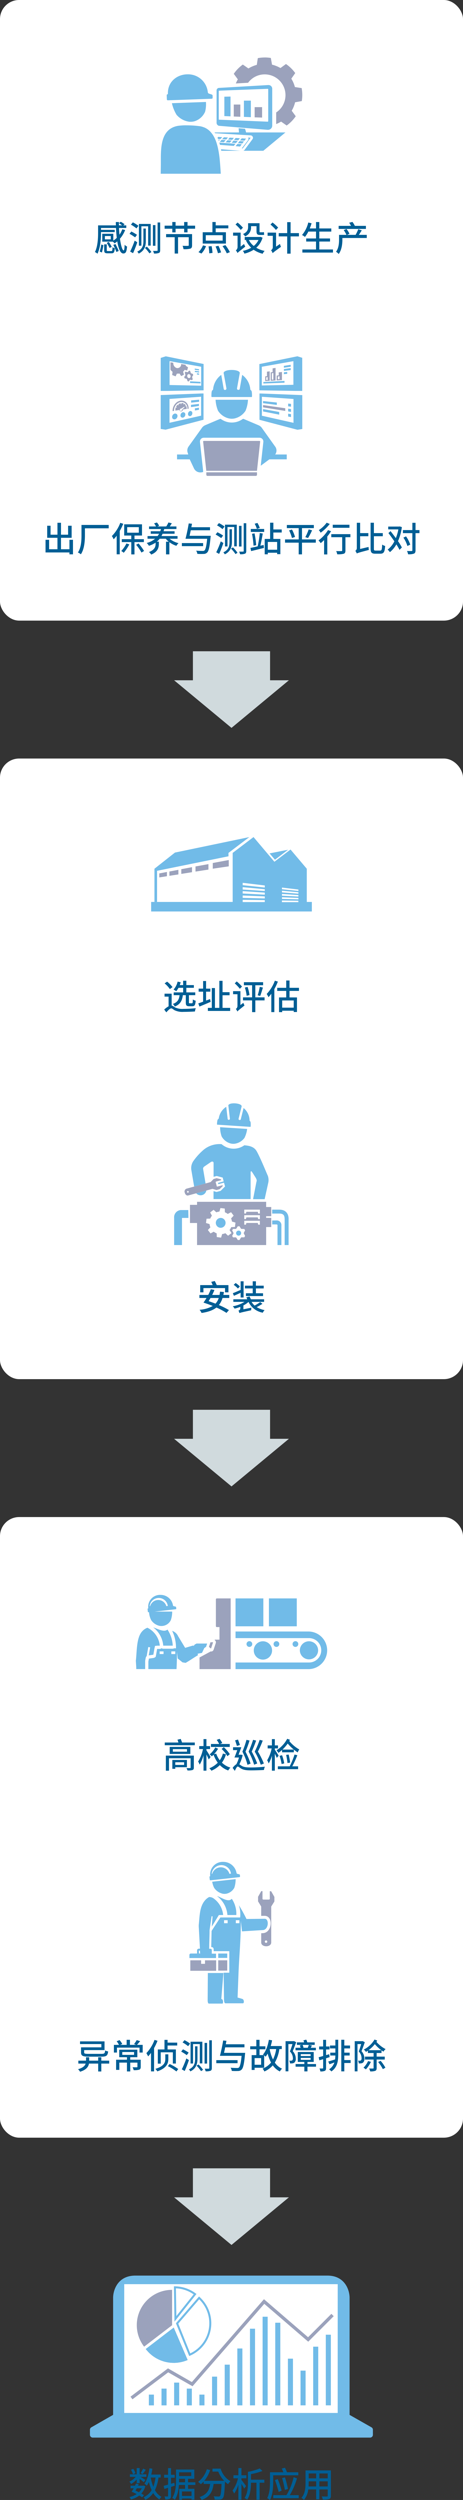<svg xmlns="http://www.w3.org/2000/svg" xmlns:xlink="http://www.w3.org/1999/xlink" width="242" height="1305.15" viewBox="0 0 242 1305.15">
  <rect x="0" y="0" width="242" height="1305.15" fill="#333333" stroke="none"/>
  <defs>
    <clipPath id="clip-path">
      <path id="Path_31327" data-name="Path 31327" d="M551.62,196.4a18.408,18.408,0,0,0,21.9,5.739L566.244,185.2Z" transform="translate(-551.62 -185.2)" fill="#71bbe8"/>
    </clipPath>
  </defs>
  <g id="oneStop_fig_m_cn" transform="translate(-1457 -100.002)">
    <g id="Group_32608" data-name="Group 32608">
      <g id="Group_32499" data-name="Group 32499" transform="translate(17548.525 16802.754)">
        <rect id="Rectangle_7065" data-name="Rectangle 7065" width="113" height="71" transform="translate(-16027 -15511)" fill="#fff"/>
        <g id="Group_32485" data-name="Group 32485" transform="translate(-16044.525 -15514.753)">
          <path id="Path_31320" data-name="Path 31320" d="M566.691,171a18.423,18.423,0,0,0-14.624,29.665l14.638-11.2Z" transform="translate(-523.745 -163.555)" fill="#9ba2bc"/>
          <path id="Path_31321" data-name="Path 31321" d="M546.9,226.78l-1.026-1.372,19.587-14.777,12.476,7.153,37.691-43.263,23.052,19.85,12.185-12.2,1.22,1.22-13.321,13.321L615.8,176.946l-37.51,43.028L565.582,212.7Z" transform="translate(-524.66 -162.195)" fill="#9ba2bc"/>
          <g id="Group_32484" data-name="Group 32484" transform="translate(0 0)">
            <path id="Path_31322" data-name="Path 31322" d="M666.293,238.35V177.232c0-4.02-2.426-11.6-11.6-11.6h-100.4c-9.177,0-11.6,7.582-11.6,11.6v61.1l-11.374,6.507a1.471,1.471,0,0,0-.742,1.278v2.623a1.473,1.473,0,0,0,1.472,1.472H677.005a1.473,1.473,0,0,0,1.472-1.472v-2.62a1.469,1.469,0,0,0-.746-1.279Zm-6.224-1.012H548.507V170.107H660.082Z" transform="translate(-530.57 -165.63)" fill="#71bbe8"/>
            <rect id="Rectangle_7021" data-name="Rectangle 7021" width="2.648" height="5.628" transform="translate(30.802 62.13)" fill="#71bbe8"/>
            <rect id="Rectangle_7022" data-name="Rectangle 7022" width="2.648" height="8.761" transform="translate(37.413 58.998)" fill="#71bbe8"/>
            <rect id="Rectangle_7023" data-name="Rectangle 7023" width="2.648" height="11.88" transform="translate(44.012 55.864)" fill="#71bbe8"/>
            <rect id="Rectangle_7024" data-name="Rectangle 7024" width="2.648" height="8.761" transform="translate(50.624 58.998)" fill="#71bbe8"/>
            <rect id="Rectangle_7025" data-name="Rectangle 7025" width="2.648" height="5.628" transform="translate(57.222 62.13)" fill="#71bbe8"/>
            <rect id="Rectangle_7026" data-name="Rectangle 7026" width="2.648" height="15.013" transform="translate(63.835 52.745)" fill="#71bbe8"/>
            <rect id="Rectangle_7027" data-name="Rectangle 7027" width="2.648" height="21.264" transform="translate(70.446 46.493)" fill="#71bbe8"/>
            <rect id="Rectangle_7028" data-name="Rectangle 7028" width="2.648" height="29.706" transform="translate(77.045 38.052)" fill="#71bbe8"/>
            <rect id="Rectangle_7029" data-name="Rectangle 7029" width="2.648" height="40.02" transform="translate(83.657 27.725)" fill="#71bbe8"/>
            <rect id="Rectangle_7030" data-name="Rectangle 7030" width="2.648" height="46.271" transform="translate(90.255 21.472)" fill="#71bbe8"/>
            <rect id="Rectangle_7031" data-name="Rectangle 7031" width="2.648" height="43.152" transform="translate(96.868 24.606)" fill="#71bbe8"/>
            <rect id="Rectangle_7032" data-name="Rectangle 7032" width="2.648" height="24.383" transform="translate(103.479 43.361)" fill="#71bbe8"/>
            <rect id="Rectangle_7033" data-name="Rectangle 7033" width="2.648" height="18.131" transform="translate(110.078 49.612)" fill="#71bbe8"/>
            <rect id="Rectangle_7034" data-name="Rectangle 7034" width="2.648" height="30.635" transform="translate(116.69 37.109)" fill="#71bbe8"/>
            <rect id="Rectangle_7035" data-name="Rectangle 7035" width="2.648" height="36.887" transform="translate(123.288 30.857)" fill="#71bbe8"/>
            <path id="Path_31323" data-name="Path 31323" d="M563.294,170.723a17.51,17.51,0,0,1,9.26,3.147L563.515,185.2Zm-.79-1.053h-.263l.291,18.436,11.492-14.43A18.534,18.534,0,0,0,562.5,169.67" transform="translate(-518.339 -164.07)" fill="#71bbe8"/>
            <path id="Path_31324" data-name="Path 31324" d="M575.157,174.983a17.409,17.409,0,0,1-4.671,28.223l-6.252-15.539Zm-.083-1.483L563,187.473l6.931,17.106a18.436,18.436,0,0,0,5.143-31.079" transform="translate(-518.046 -162.589)" fill="#71bbe8"/>
            <path id="Path_31325" data-name="Path 31325" d="M551.62,196.4a18.408,18.408,0,0,0,21.9,5.739L566.244,185.2Z" transform="translate(-522.44 -158.071)" fill="#71bbe8"/>
            <path id="Path_31326" data-name="Path 31326" d="M551.62,196.4a18.408,18.408,0,0,0,21.9,5.739L566.244,185.2Z" transform="translate(-522.44 -158.071)" fill="#71bbe8"/>
          </g>
        </g>
        <g id="Group_32489" data-name="Group 32489" transform="translate(-16015.346 -15487.625)">
          <g id="Group_32488" data-name="Group 32488" clip-path="url(#clip-path)">
            <rect id="Rectangle_7037" data-name="Rectangle 7037" width="23.829" height="1.04" transform="matrix(0.794, -0.609, 0.609, 0.794, -2.167, 12.931)" fill="#71bbe8"/>
            <rect id="Rectangle_7038" data-name="Rectangle 7038" width="23.829" height="1.04" transform="matrix(0.793, -0.609, 0.609, 0.793, -0.648, 14.463)" fill="#71bbe8"/>
            <rect id="Rectangle_7039" data-name="Rectangle 7039" width="23.828" height="1.039" transform="matrix(0.794, -0.608, 0.608, 0.794, 0.861, 16.006)" fill="#71bbe8"/>
            <rect id="Rectangle_7040" data-name="Rectangle 7040" width="23.828" height="1.039" transform="matrix(0.794, -0.608, 0.608, 0.794, 2.372, 17.528)" fill="#71bbe8"/>
            <rect id="Rectangle_7041" data-name="Rectangle 7041" width="23.829" height="1.04" transform="matrix(0.794, -0.608, 0.608, 0.794, 3.866, 19.003)" fill="#71bbe8"/>
            <rect id="Rectangle_7042" data-name="Rectangle 7042" width="23.829" height="1.04" transform="matrix(0.794, -0.609, 0.609, 0.794, 5.344, 20.435)" fill="#71bbe8"/>
            <rect id="Rectangle_7043" data-name="Rectangle 7043" width="23.829" height="1.039" transform="matrix(0.793, -0.609, 0.609, 0.793, 6.881, 22.015)" fill="#71bbe8"/>
            <rect id="Rectangle_7044" data-name="Rectangle 7044" width="23.829" height="1.04" transform="matrix(0.794, -0.608, 0.608, 0.794, 8.35, 23.436)" fill="#71bbe8"/>
            <rect id="Rectangle_7045" data-name="Rectangle 7045" width="23.829" height="1.039" transform="matrix(0.794, -0.608, 0.608, 0.794, 9.878, 25.006)" fill="#71bbe8"/>
          </g>
        </g>
      </g>
      <path id="Path_57610" data-name="Path 57610" d="M-46.17-14.814a17.39,17.39,0,0,1-1.278,2.34l1.08.486a24.33,24.33,0,0,0,1.6-2.232Zm-4,2.376a8.262,8.262,0,0,0-1.116-2.268l-1.224.5a8.463,8.463,0,0,1,1.062,2.322Zm.666,5.2h1.53V-9.468c.792.594,1.71,1.332,2.142,1.746l.9-1.188c-.378-.252-1.692-1.08-2.574-1.6h3.078v-1.332H-47.97V-15.1H-49.5v3.258h-3.564v1.332h3.042a8.984,8.984,0,0,1-3.312,2.484,5.32,5.32,0,0,1,.882,1.26A11.983,11.983,0,0,0-49.5-9.126Zm2.628,2.7a7.462,7.462,0,0,1-1.476,2.07c-.594-.306-1.188-.594-1.782-.846.216-.378.45-.792.684-1.224Zm1.188,3.618c-.378-.27-.882-.558-1.4-.864a9.531,9.531,0,0,0,2.106-3.834l-.9-.36-.27.072H-48.8c.126-.288.252-.558.36-.828l-1.494-.288a9.051,9.051,0,0,1-.45,1.116h-2.34v1.368h1.656a20.919,20.919,0,0,1-1.1,1.782A26.54,26.54,0,0,1-49.518-1.53,11.318,11.318,0,0,1-53.28.036a4.786,4.786,0,0,1,.756,1.26,11.907,11.907,0,0,0,4.356-2.07A12.358,12.358,0,0,1-46.692.2Zm6.012-9.234a22.593,22.593,0,0,1-1.152,4.824,24.277,24.277,0,0,1-1.35-4.824Zm2.718,0v-1.566h-4.932c.234-.972.432-2,.576-3.042l-1.53-.216c-.414,3.15-1.224,6.138-2.628,8.028A7.935,7.935,0,0,1-44.226-5.9a11.576,11.576,0,0,0,1.1-2,22.114,22.114,0,0,0,1.44,4.32A9.3,9.3,0,0,1-45.882.126,7.653,7.653,0,0,1-45,1.494a11.223,11.223,0,0,0,4.122-3.546,10.011,10.011,0,0,0,3.24,3.312,5.827,5.827,0,0,1,1.1-1.3,9.134,9.134,0,0,1-3.438-3.528,21.159,21.159,0,0,0,1.854-6.588Zm7.344,4.266L-29.844-7.4l-1.728.5v-3.15h1.926v-1.548h-1.926v-3.474H-33.1v3.474H-35.19v1.548H-33.1v3.582c-.882.252-1.674.486-2.322.648l.378,1.62,1.944-.594V-.594c0,.252-.09.324-.324.324-.2,0-.864,0-1.584-.018a5.344,5.344,0,0,1,.45,1.548A5.1,5.1,0,0,0-32.22.936c.486-.252.648-.7.648-1.53v-4.68Zm2.25-1.8c.018-.45.018-.864.018-1.26v-.54h3.114v1.8Zm6.372-5.2v1.944h-6.354v-1.944Zm.144,12.33H-25.83V-2.88h4.986Zm2-5.724v-1.4h-3.816v-1.8H-19.4v-4.86h-9.558v5.4c0,2.826-.162,6.714-2,9.414a6.767,6.767,0,0,1,1.386.954c1.422-2.106,1.944-5.076,2.142-7.7h3.2v2h-3.06V1.422h1.458V.792h4.986v.576h1.512V-4.284h-3.33v-2ZM-9.9-14.8v1.548h3.024a15.065,15.065,0,0,0,3.06,4.806H-14.184a17.519,17.519,0,0,0,3.078-5.634l-1.746-.414A12.821,12.821,0,0,1-17.406-7.9,10.653,10.653,0,0,1-15.984-6.66a13.437,13.437,0,0,0,1.476-1.4v1.242h3.384c-.4,2.862-1.35,5.472-5.508,6.858a5.1,5.1,0,0,1,1.08,1.494c4.608-1.692,5.778-4.86,6.246-8.352h4.14C-5.346-2.628-5.58-.936-5.994-.5a.947.947,0,0,1-.756.252c-.432,0-1.458-.018-2.538-.126a4.049,4.049,0,0,1,.54,1.692,20.239,20.239,0,0,0,2.79,0A1.969,1.969,0,0,0-4.482.576c.63-.7.864-2.79,1.1-8.262,0-.072.018-.2.018-.306A11.265,11.265,0,0,0-1.728-6.7,7.3,7.3,0,0,1-.522-8.226,11.416,11.416,0,0,1-5.634-14.8ZM7.668-5.688c-.342-.5-1.782-2.43-2.43-3.24v-.828H7.812V-11.34H5.238V-15.1h-1.6v3.762H1.062v1.584H3.438A17.911,17.911,0,0,1,.576-3.33a8.514,8.514,0,0,1,.846,1.548A17.319,17.319,0,0,0,3.636-6.408v7.83h1.6V-6.84C5.8-5.958,6.372-4.968,6.66-4.374Zm9.54-3.348H10.224v-2.916a31.862,31.862,0,0,0,5.994-1.638L14.8-14.9A28.826,28.826,0,0,1,8.64-13.14v5.4c0,2.5-.144,5.922-1.782,8.28a5.947,5.947,0,0,1,1.386.846c1.656-2.412,1.962-6.12,1.98-8.838h2.862V1.422h1.656V-7.452h2.466Zm17.748-2.286v-1.584H29.034a18.626,18.626,0,0,0-1.044-2.358l-1.656.414c.288.594.576,1.314.81,1.944H20.16v4.842c0,2.538-.126,6.156-1.476,8.676a5.992,5.992,0,0,1,1.458.954c1.476-2.718,1.71-6.858,1.71-9.63v-3.258Zm-5.4,7.146a50.169,50.169,0,0,0-1.548-6.066l-1.53.4a49.8,49.8,0,0,1,1.458,6.138Zm-3.312.864A46.876,46.876,0,0,0,24.21-9.36L22.752-8.8a49.467,49.467,0,0,1,1.926,6.156ZM30.51-.954A39.035,39.035,0,0,0,34.272-9.72l-1.764-.612A31.393,31.393,0,0,1,28.764-.954H21.87V.63h13.3V-.954ZM45.972-5.508V-8.172h4.356v2.664Zm-5.652,0c.054-.666.072-1.332.072-1.944v-.72H44.3v2.664ZM44.3-12.276v2.538H40.392v-2.538Zm6.03,2.538H45.972v-2.538h4.356ZM52-13.878H38.736V-7.47c0,2.538-.18,5.724-2.142,7.9a5.54,5.54,0,0,1,1.314,1.1,10.325,10.325,0,0,0,2.25-5.454H44.3V1.224h1.674V-3.924h4.356V-.7c0,.342-.126.45-.45.45-.342,0-1.53.018-2.682-.036a6.916,6.916,0,0,1,.558,1.62,9.854,9.854,0,0,0,3.366-.288C51.768.792,52,.288,52-.684Z" transform="translate(1577.955 1403.586)" fill="#005e95"/>
    </g>
    <path id="Path_31364" data-name="Path 31364" d="M238.47,212.19l-24.854-30v9.842H198.47v40.331h15.146v9.828Z" transform="translate(1790.191 1033.531) rotate(90)" fill="#d0dadd"/>
    <g id="Group_32607" data-name="Group 32607">
      <rect id="Rectangle_7078" data-name="Rectangle 7078" width="242" height="324" rx="10" transform="translate(1457 892.002)" fill="#fff"/>
      <g id="Group_32603" data-name="Group 32603">
        <g id="Group_32598" data-name="Group 32598" transform="translate(21926 17428.002)">
          <rect id="Rectangle_7072" data-name="Rectangle 7072" width="130" height="100" rx="10" transform="translate(-20413 -16526)" fill="#fff"/>
          <g id="Group_32592" data-name="Group 32592" transform="translate(-4144.825 -887.558)">
            <g id="Group_32481" data-name="Group 32481" transform="translate(-16219.886 -15605.971)">
              <path id="Path_31268" data-name="Path 31268" d="M413.035,99.82a.5.5,0,0,0-.487.5V114.29a.5.5,0,0,0,.487.5h1.39v6.561h-2.446l-.07.21a1.371,1.371,0,0,1,.556,1.667l-1.1,3.35a1.473,1.473,0,0,1-.973.931,1.305,1.305,0,0,1-.4,0c-.044,0-.085-.018-.129-.021L404,130.65v6.088h16.277V99.82h-7.242Z" transform="translate(-404 -99.82)" fill="#9ba2bc"/>
              <path id="Path_31269" data-name="Path 31269" d="M409.718,116.29h-1.386l-.058.181-.734,2.238,1.084.876Z" transform="translate(-402.62 -93.398)" fill="#9ba2bc"/>
            </g>
            <g id="Group_32482" data-name="Group 32482" transform="translate(-16253.176 -15607.832)">
              <rect id="Rectangle_7019" data-name="Rectangle 7019" width="14.539" height="14.567" transform="translate(52.11 1.857)" fill="#71bbe8"/>
              <rect id="Rectangle_7020" data-name="Rectangle 7020" width="14.567" height="14.567" transform="translate(69.554 1.857)" fill="#71bbe8"/>
              <path id="Path_31270" data-name="Path 31270" d="M433.355,118.882a1.5,1.5,0,1,0-1.515-1.5v.014a1.5,1.5,0,0,0,1.515,1.487" transform="translate(-359.853 -91.698)" fill="#71bbe8"/>
              <path id="Path_31271" data-name="Path 31271" d="M433.963,120.648a4.782,4.782,0,0,0-9.563,0v.028a4.782,4.782,0,1,0,9.563-.028" transform="translate(-362.755 -91.698)" fill="#71bbe8"/>
              <path id="Path_31272" data-name="Path 31272" d="M423.185,118.882a1.5,1.5,0,1,0-1.515-1.5v.014a1.5,1.5,0,0,0,1.515,1.487" transform="translate(-363.819 -91.698)" fill="#71bbe8"/>
              <path id="Path_31273" data-name="Path 31273" d="M451.283,120.648a4.782,4.782,0,0,0-9.563,0v.028a4.782,4.782,0,0,0,9.563-.028" transform="translate(-356.001 -91.698)" fill="#71bbe8"/>
              <path id="Path_31274" data-name="Path 31274" d="M455.973,112.25H417.54V115.7h38.433a6.366,6.366,0,1,1,0,12.732H417.54v3.461h38.433a9.827,9.827,0,0,0,0-19.64" transform="translate(-365.43 -93.114)" fill="#71bbe8"/>
              <path id="Path_31275" data-name="Path 31275" d="M441.982,117.381a1.5,1.5,0,1,0-1.5,1.5,1.5,1.5,0,0,0,1.5-1.5" transform="translate(-357.069 -91.698)" fill="#71bbe8"/>
              <path id="Path_31276" data-name="Path 31276" d="M384.9,107.541h.306l.125,1a10.8,10.8,0,0,0,1.015,3.141,7.129,7.129,0,0,0,4.323,2.975,5.476,5.476,0,0,0,5.949-2.975,13.411,13.411,0,0,0,.709-4.462h-9.16l10.883-1.209c.25-.028.417-.083.417-.375l-.07-.667a.47.47,0,0,0-.486-.389l-.778-.181a.6.6,0,0,1-.389-.4,6.53,6.53,0,0,0-6.422-5.5,6.132,6.132,0,0,0-1.083.036,6.213,6.213,0,0,0-5.422,6.914c-.014.125-.056.125-.153.125a.321.321,0,0,0-.209.32l.153,1.39a.292.292,0,0,0,.292.264m.653-3.183h.015a4.763,4.763,0,0,1,9.464-.083l-.764.083a4.393,4.393,0,0,0-8.451,0h-.249c0,.028-.012.054-.015.083Z" transform="translate(-378.33 -98.483)" fill="#71bbe8"/>
              <path id="Path_31277" data-name="Path 31277" d="M412.8,123.509l1.168-2.474,1.015-.77a1.382,1.382,0,0,1,.056-.286l.445-1.348h-5.532l-.931.5-.653.806-.125-.306-4.253,1.251-3.683-6.1a5.321,5.321,0,0,0-3.113-2.78,20.153,20.153,0,0,1,2,9.118H398.17a1.368,1.368,0,0,1-.706.208h-4.976a1.361,1.361,0,0,1-.691-.208h-.27a1.363,1.363,0,0,1-.874.32h-1.32l-.612,3.531a1.42,1.42,0,0,1-.058.168l-.095.541-.235.033a1.446,1.446,0,0,1-.835.439l-2.46.348-.278,1.543v3.934h14.72c.139-2.836.236-5.81.236-9.118l.375,3.614.292.167,2.2,1.807,1.668.278c2.154-1.223,4.2-2.7,6.436-4l-.167-.778Zm-20.113.612h-2.029v-1.39h2.029Zm6.13,0h-2.043v-1.39h2.043Z" transform="translate(-378.213 -93.212)" fill="#71bbe8"/>
              <path id="Path_31278" data-name="Path 31278" d="M386.783,125.276l2.427-.352.612-3.531a1.323,1.323,0,0,1,.1-.285l.14-.8h.614a1.351,1.351,0,0,1,.539-.111h1.359a11.684,11.684,0,0,0-6.447-9.355l-.028-.014a7.036,7.036,0,0,0-2.947,2.127c-2.863,3.419-2.53,10.564-3.1,15.1.083,1.585.222,2.975.222,4.365h4.656v-4.073a1.673,1.673,0,0,1,0-.264l.292-1.571a1.455,1.455,0,0,1,.485-.834l.849-4.768.987.167Z" transform="translate(-380.05 -93.668)" fill="#71bbe8"/>
              <path id="Path_31279" data-name="Path 31279" d="M392.28,112.436c-1.771,0-3.986-1.205-5.7-1.732a13.322,13.322,0,0,1,5.246,9.544H396.8a16.672,16.672,0,0,0-2.767-8.423,2.529,2.529,0,0,1-1.751.612" transform="translate(-377.505 -93.717)" fill="#71bbe8"/>
              <path id="Path_31280" data-name="Path 31280" d="M409.125,116.25l-.018.056h0Z" transform="translate(-368.718 -91.554)" fill="#71bbe8"/>
            </g>
          </g>
        </g>
        <g id="Group_32601" data-name="Group 32601" transform="translate(21926 17420.002)">
          <rect id="Rectangle_7073" data-name="Rectangle 7073" width="130" height="100" rx="10" transform="translate(-20413 -16361)" fill="#fff"/>
          <g id="Group_32595" data-name="Group 32595" transform="translate(-4140.156 -967.673)">
            <g id="Group_32491" data-name="Group 32491" transform="translate(-16229.843 -15380.326)">
              <path id="Path_31335" data-name="Path 31335" d="M473.273,279.619h-.65v3.916a.429.429,0,0,1-.429.429h-2.955a.429.429,0,0,1-.429-.429V279.56h-.65l-1.67,2.955v2.379l1.64,2.7v4.881l1.6-.019h.207c1.847,0,3.148,1.478,3.148,3.945s-1.492,5.1-4.256,5.1l-.694.043v4.834c0,1.256,1.286,1.965,2.571,1.965h.1c1.286,0,2.571-.709,2.571-1.965V287.6l1.655-2.645v-2.379l-1.685-2.955Zm-2.6,26.939a.635.635,0,0,1,0-1.271h.007a.635.635,0,0,1-.007,1.271" transform="translate(-430.612 -264.271)" fill="#9ba2bc"/>
              <path id="Path_31336" data-name="Path 31336" d="M456.036,304H450.2v1.832h-2.01V304h-5.66v5.468h13.506Z" transform="translate(-442.058 -252.595)" fill="#9ba2bc"/>
              <rect id="Rectangle_7046" data-name="Rectangle 7046" width="4.714" height="5.379" transform="translate(15.058 51.405)" fill="#9ba2bc"/>
              <g id="Group_32490" data-name="Group 32490" transform="translate(0)">
                <rect id="Rectangle_7048" data-name="Rectangle 7048" width="4.714" height="2.29" transform="translate(15.058 47.858)" fill="#71bbe8"/>
                <path id="Path_31343" data-name="Path 31343" d="M466.17,333.459l-2.468-.709.473-12.442c.384-9.945,1.227-17.171,1.227-27.678l.606,5.571,10.758-.665c3.207,0,3.561-5.911,1.108-5.911h-.148l-9.369.118a81.051,81.051,0,0,0-4-7.247,15.686,15.686,0,0,1,.692,6.449H454.7l-4.581,7.019-.192,8.453c1.02,0,1.286.488,1.286,1.478v.65h8.157V319.79h-2.956l.192,14.23c.044,1.049.31,1.744.709,1.744h9.221c.621-.029.665-1.965-.369-2.305M458.5,293.945h-1.862v-1.566H458.5Zm4.285-1.566h1.862v1.566h-1.862Z" transform="translate(-438.523 -261.912)" fill="#71bbe8"/>
                <path id="Path_31344" data-name="Path 31344" d="M456.832,308.48h-8.068l-.1,14.23c0,1.049.236,1.744.65,1.744H456.4c.443-.044.473-1.965-.266-2.305l-.325-.133,1.079-13.536Z" transform="translate(-439.129 -250.454)" fill="#71bbe8"/>
                <path id="Path_31345" data-name="Path 31345" d="M449.773,278.858c5.024-.532,10.049-1.093,15.088-1.655.266-.03.429-.089.429-.4l-.074-.709a.5.5,0,0,0-.5-.414l-.828-.192a.648.648,0,0,1-.429-.429,7,7,0,0,0-6.857-5.837,6.607,6.607,0,0,0-6.916,7.389.148.148,0,0,1-.148.148.341.341,0,0,0-.237.34l.163,1.478a.309.309,0,0,0,.31.281m.695-3.4h.016a5.064,5.064,0,0,1,10.062-.089l-.813.089a4.67,4.67,0,0,0-8.985,0h-.264c0,.03-.013.058-.016.089Z" transform="translate(-438.824 -269.214)" fill="#71bbe8"/>
                <path id="Path_31346" data-name="Path 31346" d="M457.356,291.191h4.655a13.964,13.964,0,0,0-2.379-8.5,2.1,2.1,0,0,1-1.729.783c-1.744,0-3.975-1.478-5.778-2.157l-.044.089a13.711,13.711,0,0,1,5.275,9.783" transform="translate(-437.495 -263.429)" fill="#71bbe8"/>
                <path id="Path_31347" data-name="Path 31347" d="M456.742,283.019a5.851,5.851,0,0,0,.99-.1,6.281,6.281,0,0,0,4.078-3.044,13.685,13.685,0,0,0,.709-4.551l-12.25,1.345a11.235,11.235,0,0,0,1.02,3.207,7.389,7.389,0,0,0,4.433,3.044,6.05,6.05,0,0,0,1.02.1" transform="translate(-438.36 -266.295)" fill="#71bbe8"/>
                <path id="Path_31348" data-name="Path 31348" d="M456.13,311.219H453.9v-1.8c0-.369-.148-.739-.562-.739h-.783c0-3.221.192-6.487.192-9.723l1.064-7.285.5.074-.414,5.364,3.709-6.059h2.246a12.129,12.129,0,0,0-4.817-8.541,3.872,3.872,0,0,0-2.394-.842l-.074-.044a7.506,7.506,0,0,0-2.29,1.862c-2.719,3.236-2.7,7.891-3.148,12.324a9.422,9.422,0,0,0,0,1.936c.192,3.635.4,7.256.591,10.876H447.1a.915.915,0,0,0-.9.9v1.626h-3.236a.753.753,0,0,0-.754.739v1.626h13.92Zm-8.955-.118v-1.241c0-.148.059-.236.222-.236h.34v.739a2.154,2.154,0,0,0,.163.739Z" transform="translate(-442.21 -263.287)" fill="#71bbe8"/>
              </g>
            </g>
          </g>
        </g>
        <path id="Path_57608" data-name="Path 57608" d="M-24.768-2.988V-1.6h-4.608V-2.988ZM-23.292-.4v-3.8h-7.632V.432h1.548V-.4Zm3.618-6.066H-34.308V1.422h1.638v-6.5h11.3V-.234c0,.216-.09.288-.324.288-.2.018-1.1.018-1.854-.018a5.7,5.7,0,0,1,.522,1.242,8.281,8.281,0,0,0,2.592-.2c.558-.216.756-.522.756-1.314Zm-3.6-2.052h-7.38V-9.846h7.38Zm-9.036-2.5v3.69h10.8v-3.69Zm6.462-2.286c-.18-.576-.468-1.3-.7-1.872l-1.692.4c.162.45.342.99.5,1.476h-7.146v1.422h15.7V-13.3Zm24.93.774H-5.994l1.152-.5a9.166,9.166,0,0,0-1.44-2.2l-1.458.576a10.24,10.24,0,0,1,1.278,2.124h-4.284v1.548H-.918ZM-5.166-9.936a18.787,18.787,0,0,1,3.042,3.78L-.882-7.218a19.909,19.909,0,0,0-3.132-3.636Zm-5.76,4.23c-.324-.558-1.728-2.9-2.178-3.528v-.648H-11.2v-1.53H-13.1v-3.672h-1.53v3.654h-2.232v1.548h1.944a19.368,19.368,0,0,1-2.52,6.5,8.157,8.157,0,0,1,.81,1.638,19.569,19.569,0,0,0,2-4.914V1.4h1.53v-8.46c.45.918.954,1.98,1.188,2.592ZM-4.5-7.542a10.492,10.492,0,0,1-1.638,3.51A12.484,12.484,0,0,1-7.992-7.488L-9.144-7.2A16.82,16.82,0,0,0-7-10.044l-1.476-.684A12.989,12.989,0,0,1-11.43-7.092a7,7,0,0,1,1.152,1.026l.9-.846a16.323,16.323,0,0,0,2.2,4.158,12.8,12.8,0,0,1-4.392,2.9,5.9,5.9,0,0,1,1.062,1.278A14,14,0,0,0-6.1-1.512,11.306,11.306,0,0,0-1.71,1.3,6.675,6.675,0,0,1-.576-.2,10.585,10.585,0,0,1-5-2.79,13.708,13.708,0,0,0-2.9-7.128Zm21.42,5.2a41.547,41.547,0,0,0-3.114-6.21,53.667,53.667,0,0,0,2.52-5.742l-1.6-.414A49.247,49.247,0,0,1,12.132-8.55,35.452,35.452,0,0,1,15.3-1.674Zm-3.474-.018a43.246,43.246,0,0,0-2.88-6.21,55.315,55.315,0,0,0,2.3-5.742l-1.584-.4a55.5,55.5,0,0,1-2.34,6.138,35.985,35.985,0,0,1,2.88,6.858Zm-3.474.072A37.764,37.764,0,0,0,7.308-8.532a51.287,51.287,0,0,0,2.124-5.8l-1.6-.378A52.8,52.8,0,0,1,5.706-8.532,33.325,33.325,0,0,1,8.352-1.656ZM4.41-12.024c-.252-.756-.684-1.908-1.008-2.826l-1.512.414c.288.936.738,2.178.936,2.952ZM5-6.984l-.288.054H3.69C4.176-8.154,4.7-9.594,5.13-10.836H.81v1.512H2.988C2.538-7.956,1.98-6.516,1.53-5.472H3.888a16.18,16.18,0,0,1-1.35,3.51A6.851,6.851,0,0,0,.594-.054L1.746,1.512C2.214.414,2.826-.756,3.24-.756c.4,0,1.044.63,1.764,1.044,1.314.756,2.826.954,5.184.954,2.106,0,5.364-.108,6.768-.2a7.133,7.133,0,0,1,.486-1.728,65.7,65.7,0,0,1-7.2.414c-2.106,0-3.726-.108-4.95-.864-.522-.324-.864-.594-1.188-.774A20.073,20.073,0,0,0,5.832-6.7ZM26.64-9.612a20.958,20.958,0,0,0,2.736-3.15,25.135,25.135,0,0,0,3.186,3.15ZM26.424-8.19H32.58v-1.4A20.477,20.477,0,0,0,34.6-8.118a7.161,7.161,0,0,1,.828-1.548,18.6,18.6,0,0,1-5.22-4.392c.108-.216.234-.432.342-.666l-1.44-.522a15.706,15.706,0,0,1-5.58,5.994,9.708,9.708,0,0,1,.99,1.368,20.886,20.886,0,0,0,1.908-1.53Zm4.212,5.382a31.436,31.436,0,0,0-.774-4.212l-1.3.18a37.206,37.206,0,0,1,.7,4.248Zm-3.078.4A22.34,22.34,0,0,0,26.424-6.66l-1.3.324a26.658,26.658,0,0,1,1.08,4.284Zm-2.916-4c-.27-.522-1.548-2.52-2-3.15v-.666H24.3V-11.79H22.644v-3.294h-1.53v3.294H18.9v1.566h2.088a19.222,19.222,0,0,1-2.34,6.174,10.214,10.214,0,0,1,.792,1.674,17.217,17.217,0,0,0,1.674-4.032V1.4h1.53V-7.47c.4.81.828,1.674,1.026,2.2Zm8.3-.612A38.48,38.48,0,0,1,30.4-.864H24.228V.612H34.812V-.864H31.77a52.171,52.171,0,0,0,2.646-5.8Z" transform="translate(1578 1023.002)" fill="#005e95"/>
        <path id="Path_57609" data-name="Path 57609" d="M-68.022-11.16h-10.62V-8.5c0,1.764.9,2.2,4.086,2.2h6.642c2.538,0,3.168-.5,3.438-2.718a5.533,5.533,0,0,1-1.566-.522c-.162,1.53-.4,1.782-1.944,1.782h-6.642c-2.016,0-2.376-.126-2.376-.756V-9.72h10.638v-4.554h-12.8v1.4h11.142Zm4.1,6.948H-68.04V-5.976h-1.638v1.764h-4.7V-5.976h-1.656v1.764h-4.014v1.53h3.816c-.342,1.116-1.35,2.2-3.978,2.934a5.25,5.25,0,0,1,1.044,1.332c3.312-1.008,4.374-2.628,4.68-4.266h4.806V1.44h1.638V-2.682h4.122Zm6.84-4.5h6.156v1.476h-6.156Zm9.63,4.014H-52.92V-6.012h3.708V-9.936H-58.68v3.924h4.032V-4.7h-5.67V.612h1.692v-3.8h3.978V1.422h1.728V-3.186h3.744v2.16c0,.216-.072.27-.36.288-.252,0-1.206,0-2.16-.036a7.121,7.121,0,0,1,.558,1.53A9.3,9.3,0,0,0-48.24.5c.612-.252.792-.7.792-1.512Zm-1.962-7.758a24.343,24.343,0,0,0,1.656-1.926l-1.782-.576a13.682,13.682,0,0,1-1.4,2.088l1.08.414h-3.222V-15.1H-54.81v2.646h-3.348l1.062-.468a9.663,9.663,0,0,0-1.422-2.016l-1.512.594a12.444,12.444,0,0,1,1.224,1.89H-61.47v4.014h1.6v-2.574h11.79v2.574h1.656v-4.014Zm12.42,3.888h6.336V-2.7h1.584v-7.362h-4.338v-2.052h5.04v-1.512h-5.04v-1.44h-1.62v5H-38.52v7.416h1.53Zm-3.24-6.5A20.007,20.007,0,0,1-44.5-8.136a12.13,12.13,0,0,1,.918,1.71,22.846,22.846,0,0,0,1.512-1.836V1.4h1.6V-10.764a29.4,29.4,0,0,0,1.8-3.816Zm7.218,7.542H-34.6v2.448c0,1.6-.45,3.762-5.2,5.148A5.691,5.691,0,0,1-38.79,1.386c4.986-1.71,5.778-4.3,5.778-6.426Zm-.234,6.192A23.985,23.985,0,0,1-28.8,1.44l.954-1.278a25.578,25.578,0,0,0-4.5-2.628ZM-18.27-1.6a18.291,18.291,0,0,1,2.358,2.88l1.044-.7a17.355,17.355,0,0,0-2.358-2.79ZM-21.4-14.094V-2.718h1.3V-12.87h3.528v10.1h1.332V-14.094Zm9.774-.756V-.378c0,.27-.09.36-.36.36-.252,0-1.1.018-2.016-.018a5.724,5.724,0,0,1,.468,1.386,6.357,6.357,0,0,0,2.574-.288c.486-.216.684-.63.684-1.458V-14.85Zm-2.448,1.368v10.8h1.314v-10.8ZM-19.044-11.7v6.5c0,2.088-.306,4.176-3.222,5.562A3.865,3.865,0,0,1-21.51,1.4c3.2-1.548,3.726-4.23,3.726-6.588V-11.7Zm-6.516-2.016a17.746,17.746,0,0,1,2.88,1.962l1.044-1.368a20.078,20.078,0,0,0-2.934-1.8Zm-.738,4.77a25.826,25.826,0,0,1,2.916,1.872l.99-1.332a22.344,22.344,0,0,0-2.97-1.728Zm.324,9.27,1.512.864c.756-1.656,1.584-3.8,2.214-5.688l-1.35-.882A52.937,52.937,0,0,1-25.974.324ZM3.168-4.482H-7.938v1.6H3.168Zm-7.074-3.8c.2-.882.414-1.872.612-2.88H6.768v-1.6H-2.988c.126-.63.234-1.242.342-1.818l-1.71-.162C-4.77-12.2-5.49-8.766-6.048-6.732H5.274c-.36,3.78-.828,5.634-1.44,6.138a1.4,1.4,0,0,1-.954.216C2.3-.378.9-.4-.486-.522a3.77,3.77,0,0,1,.63,1.674A29.081,29.081,0,0,0,3.4,1.188,2.551,2.551,0,0,0,5.274.468C6.1-.342,6.588-2.448,7.056-7.506a6.223,6.223,0,0,0,.072-.774ZM19.98-10.26h3.366A17.916,17.916,0,0,1,21.69-4.824a20.008,20.008,0,0,1-1.728-5.4Zm-4.5,8.19h-3.4V-5.544h3.4Zm10.8-8.19v-1.584H20.5a25.859,25.859,0,0,0,.72-2.988L19.53-15.1c-.522,3.042-1.53,5.94-3.078,7.686a3.992,3.992,0,0,1,.432.306H14.652v-3.042h3.06V-11.7h-3.06v-3.384H12.978V-11.7h-3.2v1.548h3.2V-7.11H10.53V.648h1.548V-.5h5V-6.966c.306.252.594.486.774.666A10.7,10.7,0,0,0,18.9-7.9a21.424,21.424,0,0,0,1.764,4.68A10.514,10.514,0,0,1,16.236-.054,6.354,6.354,0,0,1,17.19,1.44a12.476,12.476,0,0,0,4.392-3.186,10.044,10.044,0,0,0,3.69,3.186A6.058,6.058,0,0,1,26.424-.018,8.779,8.779,0,0,1,22.644-3.2,19.585,19.585,0,0,0,25.02-10.26Zm9.414-1.89c.144.378.324.81.432,1.206H33.462v1.332H44.1v-1.332H41.436l.612-1.152-1.638-.342a14.321,14.321,0,0,1-.558,1.494h-2.52l.342-.108a6.822,6.822,0,0,0-.54-1.386h6.354v-1.314H39.636a10.809,10.809,0,0,0-.558-1.44l-1.476.378c.108.324.252.7.36,1.062h-3.78v1.314h2.556Zm-3.006-2.286-.234.054H28.26V1.368h1.476V-12.87H31.86c-.36,1.188-.846,2.7-1.332,3.87a5.017,5.017,0,0,1,1.566,3.474,1.47,1.47,0,0,1-.36,1.17,1.127,1.127,0,0,1-.558.162A4.585,4.585,0,0,1,30.2-4.23a4.071,4.071,0,0,1,.378,1.458,9.284,9.284,0,0,0,1.242-.018,2.578,2.578,0,0,0,.99-.36,2.586,2.586,0,0,0,.774-2.2A5.75,5.75,0,0,0,32.022-9.18c.576-1.386,1.224-3.15,1.782-4.626ZM36.2-5.652h5.148v1.008H36.2Zm0-1.962h5.148v.99H36.2Zm7.974,5.166H39.708v-1.1h3.258V-8.73H34.65v5.184h3.42v1.1H33.5v1.386H38.07V1.4h1.638V-1.062h4.464Zm6.894-5.13-1.638.486v-2.97h1.8V-11.61h-1.8v-3.474H47.9v3.474H45.81v1.548H47.9v3.42c-.882.252-1.692.486-2.34.648l.378,1.62c.594-.2,1.26-.4,1.962-.612V-.432c0,.252-.09.306-.324.306-.2.018-.864.018-1.584,0a5.344,5.344,0,0,1,.45,1.548,5.37,5.37,0,0,0,2.34-.306c.486-.27.648-.72.648-1.548V-5.454c.612-.2,1.242-.4,1.854-.594Zm3.222-4.536H51.48V-10.6h2.808v2.214H51.624v1.494h2.664a18.941,18.941,0,0,1-.162,2.052c-1.332.432-2.61.828-3.564,1.08l.648,1.44c.792-.288,1.674-.612,2.556-.954A6.7,6.7,0,0,1,51.012.306,7.783,7.783,0,0,1,52.2,1.422c3.186-2.2,3.582-5.436,3.582-9V-15.12H54.288Zm7.974,7.6H58.968V-6.894h2.79V-8.388h-2.79V-10.6h2.988v-1.512H58.968V-15.12H57.384V1.386h1.584V-2.988h3.294Zm6.318-9.918-.234.054H64.4V1.386h1.458V-12.87H67.77c-.342,1.188-.81,2.718-1.26,3.87a5.083,5.083,0,0,1,1.476,3.474c0,.54-.09.99-.36,1.152a.8.8,0,0,1-.522.18,4.421,4.421,0,0,1-.954-.036,3.7,3.7,0,0,1,.36,1.458,8.958,8.958,0,0,0,1.224-.018,2.578,2.578,0,0,0,.99-.36,2.692,2.692,0,0,0,.738-2.2A5.667,5.667,0,0,0,67.95-9.162c.576-1.386,1.206-3.168,1.728-4.662ZM71.388-4A11.852,11.852,0,0,1,68.994-.54a13.8,13.8,0,0,1,1.242.9,16.527,16.527,0,0,0,2.628-3.942Zm.234-5.67a17.153,17.153,0,0,0,3.294-3.168,18.65,18.65,0,0,0,3.4,3.168ZM80.1-4.788v-1.53H75.87v-1.89h2.538V-9.594c.342.234.684.45,1.026.666a4.87,4.87,0,0,1,1.116-1.314A16.086,16.086,0,0,1,75.762-14c.144-.234.288-.468.414-.7l-1.422-.54a13.789,13.789,0,0,1-5.6,5.238,5.465,5.465,0,0,1,1.116,1.224c.342-.2.684-.432,1.026-.648v1.224h2.97v1.89h-4.5v1.53h4.5V-.414c0,.234-.09.306-.342.324-.27,0-1.08,0-1.98-.036A8.73,8.73,0,0,1,72.5,1.4a6.988,6.988,0,0,0,2.628-.288c.576-.252.738-.684.738-1.512V-4.788Zm-3.438,1.3A20.283,20.283,0,0,1,79.11.234L80.442-.54a20.794,20.794,0,0,0-2.5-3.6Z" transform="translate(1578 1180.002)" fill="#005e95"/>
      </g>
    </g>
    <path id="Path_31363" data-name="Path 31363" d="M238.47,212.19l-24.854-30v9.842H198.47v40.331h15.146v9.828Z" transform="translate(1790.191 637.531) rotate(90)" fill="#d0dadd"/>
    <g id="Group_32606" data-name="Group 32606">
      <rect id="Rectangle_7077" data-name="Rectangle 7077" width="242" height="324" rx="10" transform="translate(1457 496.002)" fill="#fff"/>
      <g id="Group_32602" data-name="Group 32602">
        <g id="Group_32597" data-name="Group 32597" transform="translate(22109 17032.002)">
          <rect id="Rectangle_7071" data-name="Rectangle 7071" width="130" height="100" rx="10" transform="translate(-20596 -16526)" fill="#fff"/>
          <g id="Group_32591" data-name="Group 32591" transform="translate(-4119.574 -882.411)">
            <g id="Group_32472" data-name="Group 32472" transform="translate(-16453.426 -15612.59)">
              <path id="Path_31159" data-name="Path 31159" d="M238.362,112.665l37.332-7.582v-1.767l10.888-8.255-38.872,8.084L237,111.585V128.92h1.362Z" transform="translate(-235.271 -95.049)" fill="#71bbe8"/>
              <path id="Path_31160" data-name="Path 31160" d="M295.644,100.509l-.049-.049-9.545,1.889,2.809,3.3Z" transform="translate(-224.146 -93.823)" fill="#71bbe8"/>
              <path id="Path_31161" data-name="Path 31161" d="M316.94,111.587l-8.49-10.023-8.44,6.379L289.1,95.05,278.2,103.319v25.6H235.59V133.9h84v-4.981h-2.65Zm-21.96,17.4H283.436v-1.178l11.544.159Zm0-1.938v.049l-11.544-.307v-1.227l11.544.466Zm0-1.975v.049l-11.544-.613v-1.227l11.544.773Zm0-1.865-11.544-.773v-1.227l11.544,1.067Zm0-1.877v.061l-11.544-1.227v-1.227l11.544,1.374Zm17.556,7.7h-8.588v-.871l8.588.123Zm.025-1.46-8.588-.233v-.871l8.588.344Zm0-1.484v.025l-8.588-.454v-.908l8.588.577Zm0-1.472-8.588-.675v-.883l8.588.8Zm0-1.411-8.588-.908v-.883l8.588,1.031Z" transform="translate(-235.59 -95.05)" fill="#71bbe8"/>
            </g>
            <g id="Group_32473" data-name="Group 32473" transform="translate(-16449.17 -15600.604)">
              <path id="Path_31162" data-name="Path 31162" d="M254.034,107.872v-.012l-5.594,1.055v2.454l5.594-.883Z" transform="translate(-236.932 -104.129)" fill="#9ba2bc"/>
              <path id="Path_31163" data-name="Path 31163" d="M248.069,108.99l-4.7.883v2.245l4.7-.724Z" transform="translate(-238.083 -103.874)" fill="#9ba2bc"/>
              <path id="Path_31164" data-name="Path 31164" d="M243.059,109.9l-4,.761v2.086l4-.626Z" transform="translate(-239.06 -103.667)" fill="#9ba2bc"/>
              <path id="Path_31165" data-name="Path 31165" d="M270.2,104.881v-.061l-8.355,1.558v2.969l8.355-1.227Z" transform="translate(-233.891 -104.82)" fill="#9ba2bc"/>
              <path id="Path_31166" data-name="Path 31166" d="M261.25,106.56l-6.76,1.227v2.674l6.76-1.043Z" transform="translate(-235.561 -104.425)" fill="#9ba2bc"/>
            </g>
          </g>
        </g>
        <g id="Group_32600" data-name="Group 32600" transform="translate(22109 17024.002)">
          <rect id="Rectangle_7074" data-name="Rectangle 7074" width="130" height="100" rx="10" transform="translate(-20596 -16361)" fill="#fff"/>
          <g id="Group_32594" data-name="Group 32594" transform="translate(-4119.026 -967.674)">
            <g id="Group_32478" data-name="Group 32478" transform="translate(-16441.975 -15380.325)">
              <path id="Path_31231" data-name="Path 31231" d="M290.87,307.23H254.749v1.59h-3.7v9.471h3.7v11.522H290.87v-9.4h2.662v-4.8H290.87v-.864h2.662v-4.8H290.87Zm-19.91,17.709-1.417-1.325a5.6,5.6,0,0,1-1.671.449l-.565,1.867-2.247-.3L265,323.695a5.917,5.917,0,0,1-1.509-.864l-1.705.91-1.383-1.786,1.325-1.417a5.96,5.96,0,0,1-.449-1.671l-1.855-.565.288-2.247L261.65,316a5.934,5.934,0,0,1,.876-1.509l-.922-1.705,1.8-1.383,1.417,1.325a5.734,5.734,0,0,1,1.613-.4l.553-1.855,2.247.288.069,1.936a6.109,6.109,0,0,1,1.5.876l1.717-.922,1.371,1.8-1.325,1.417-.046-.012a5.724,5.724,0,0,1,.461,1.671l1.855.553-.3,2.3-1.936.069a6.027,6.027,0,0,1-.864,1.5l1.025,1.625Zm8.906.115a4.076,4.076,0,0,0-.415.726h-1.5l-.253.15-.8,1.279a3.333,3.333,0,0,0-.83,0l-.795-1.279-.253-.138h-1.509a3.075,3.075,0,0,0-.415-.737l.7-1.313v-.3l-.7-1.325a2.8,2.8,0,0,0,.415-.726h1.5l.253-.15.8-1.267a3.422,3.422,0,0,0,.841,0l.8,1.267.253.15h1.5a2.988,2.988,0,0,0,.415.726l-.7,1.325v.288Zm7.72-5.888h-.853l-.253-.9h-5.945l-.242.9h-.864v-2.028h8.158Zm0-2.915h-.853l-.253-.9h-5.945l-.242.9h-.864v-2.028h8.158Zm0-2.915h-.853l-.253-.9h-5.945l-.242.9h-.864v-2.028h8.158Z" transform="translate(-242.755 -255.813)" fill="#9ba2bc"/>
              <g id="Group_32477" data-name="Group 32477">
                <path id="Path_31232" data-name="Path 31232" d="M265.675,314.551a2.581,2.581,0,0,0-.672,5.118h0a2.581,2.581,0,0,0,.668-5.118" transform="translate(-240.972 -254.703)" fill="#71bbe8"/>
                <path id="Path_31233" data-name="Path 31233" d="M273.964,320.453a1.325,1.325,0,0,0-1.327,2.294h0a1.325,1.325,0,0,0,1.326-2.294" transform="translate(-239.57 -253.829)" fill="#71bbe8"/>
                <path id="Path_31234" data-name="Path 31234" d="M247.813,310.971a3.821,3.821,0,0,0-.489,0A3.758,3.758,0,0,0,243.861,315v14.241h4.113V315.3c-.012-.15.058-.219.2-.219h3.169l-.069-4.113Z" transform="translate(-243.851 -255.245)" fill="#71bbe8"/>
                <path id="Path_31235" data-name="Path 31235" d="M291.006,315.68a2.409,2.409,0,0,0-.4-.009l-2.258.035v2.051h2.3c.438,0,.484.288.472.657v10.116h2.039V318.355a2.432,2.432,0,0,0-2.16-2.675" transform="translate(-237.078 -254.53)" fill="#71bbe8"/>
                <path id="Path_31236" data-name="Path 31236" d="M292.062,310.78H288.34v2.051h3.722c2.339,0,2.8,1.06,2.8,3.18v13.262h2.062V316.011c.15-3.134-1.5-5.231-4.862-5.231" transform="translate(-237.08 -255.274)" fill="#71bbe8"/>
                <path id="Path_31237" data-name="Path 31237" d="M256.686,304.569a3.069,3.069,0,0,0,2.506-2.456l-5.316,1.449a3.067,3.067,0,0,0,2.81,1.007" transform="translate(-242.325 -256.592)" fill="#71bbe8"/>
                <path id="Path_31238" data-name="Path 31238" d="M265.515,278.236a7.683,7.683,0,0,0,4.609,3.664,5.759,5.759,0,0,0,2.3.15A7.7,7.7,0,0,0,277.463,279a14.307,14.307,0,0,0,1.394-4.678h-.023l-14.114-.9a14.3,14.3,0,0,0,.8,4.816" transform="translate(-240.674 -260.959)" fill="#71bbe8"/>
                <path id="Path_31239" data-name="Path 31239" d="M280.8,274.9a.655.655,0,0,0,.115-.288,12.01,12.01,0,0,0,0-1.705c-.046-1.21-.576-.876-.576-1.486a8.675,8.675,0,0,0-3.134-6.372l-1.475,5.934a.6.6,0,0,1-1.152-.277l.807-3.226.83-3.364c-.184-1.717-6.568-2.12-6.982-.449l.4,3.457.38,3.284a.6.6,0,1,1-1.152.138V270.5l-.714-6.072a8.664,8.664,0,0,0-3.906,5.922c-.069.6-.565.242-.76,1.394a10.711,10.711,0,0,0-.173,1.694.52.52,0,0,0,.081.311Z" transform="translate(-240.888 -262.605)" fill="#71bbe8"/>
                <path id="Path_31240" data-name="Path 31240" d="M257.9,294.458c-.161-.968-.023-.991.369-1.532l3.675-2.523c.795-.438,1.429-.138,1.36.714v7.051l1.625-.438,3.122.83.53,1.993-2.973.806.173.645,2.973-.795.541,1.993-2.3,2.3-2.155.576-1.567-.449v4.159h19.391V296.348c-.035-1.636.415-1.21,1-.323l1.786,2.834c.576,1.279.426,1.118.127,2.546l-1.636,8.434h6.049l1.959-8.849a6.969,6.969,0,0,0-.265-3.307c-.83-1.82-3.848-9.31-5.819-12.824-1.371-2.466-3.987-2.961-6.5-3.157a9.586,9.586,0,0,1-11.868-.588,13.066,13.066,0,0,0-9.333,2.88,31.556,31.556,0,0,0-5.3,5.761,6.535,6.535,0,0,0-1.152,5.047l1.437,8.455,5.968-1.628Z" transform="translate(-242.67 -259.794)" fill="#71bbe8"/>
              </g>
              <path id="Path_31241" data-name="Path 31241" d="M250.505,305.553l4.178-1.139L260,302.964l3.18-.868,2.132.622,1.6-.438,1.659-1.659-.115-.438-2.685.726-.007,0a.3.3,0,0,1-.362-.221l.023.012-.553-2.051a.312.312,0,0,1,.219-.369l2.685-.726-.115-.426-2.3-.611-1.6.438-1.532,1.6-2.642.72-5.968,1.628-4.064,1.108-.014.006a1.614,1.614,0,0,0-.827,2.126c.23.887.945,1.648,1.8,1.406m-.288-2.327.007,0a.439.439,0,0,1,.535.313l0,.007a.439.439,0,0,1-.313.535l-.03.008a.426.426,0,0,1-.512-.319l0-.007a.439.439,0,0,1,.313-.535" transform="translate(-243.132 -257.444)" fill="#9ba2bc"/>
            </g>
          </g>
        </g>
        <path id="Path_57607" data-name="Path 57607" d="M-14.67-11.538H-3.384v2.214H-1.6V-13.1H-7.7c-.27-.63-.7-1.476-1.044-2.142l-1.836.45c.234.5.522,1.152.756,1.692h-6.534v3.78h1.692Zm7.992,5.166A7.664,7.664,0,0,1-8.37-3.42c-1.188-.468-2.412-.9-3.582-1.3.324-.5.648-1.062.99-1.656Zm5.508,0V-7.956H-4.248c.108-.486.2-1.008.288-1.548l-2.034-.162c-.072.594-.162,1.188-.27,1.71H-10.1A27.735,27.735,0,0,0-8.91-10.584l-1.908-.36a23.766,23.766,0,0,1-1.35,2.988h-4.608v1.584h3.708c-.522.9-1.08,1.728-1.566,2.412,1.512.486,3.186,1.08,4.824,1.746a16.157,16.157,0,0,1-6.876,2,7.742,7.742,0,0,1,1.044,1.674C-12.258.936-9.738.09-7.9-1.386A34.762,34.762,0,0,1-2.61,1.422L-1.35-.054A39.154,39.154,0,0,0-6.588-2.682,10.836,10.836,0,0,0-4.68-6.372ZM11.088-8.838H7.542V-7.38h8.946V-8.838H12.762v-2.52H16.83V-12.8H12.762v-2.286H11.088V-12.8H7.02v1.44h4.068ZM4.374-12.366a10.723,10.723,0,0,0-2.232-1.818l-.99.954a12.6,12.6,0,0,1,2.2,1.926Zm.4,5.742H6.318v-8.46H4.77v4.5C3.258-9.918,1.746-9.27.7-8.874L1.26-7.506c1.026-.45,2.268-1.008,3.51-1.584ZM14.976-4.212a25.485,25.485,0,0,1-2.9,1.8,8.073,8.073,0,0,1-1.584-1.926h6.552v-1.35H10.134A11.292,11.292,0,0,0,9.4-7.164L7.758-6.7c.144.288.324.648.468,1.008H.972v1.35H6.8A17.237,17.237,0,0,1,.684-2.052,8.493,8.493,0,0,1,1.62-.828a18.48,18.48,0,0,0,2.988-.936v.81a1.226,1.226,0,0,1-.99,1.17,4.489,4.489,0,0,1,.54,1.314c.4-.216,1.062-.4,6.138-1.494a7.283,7.283,0,0,1,.108-1.35L6.228-.468V-2.5A11.934,11.934,0,0,0,8.892-4.32a10.222,10.222,0,0,0,7.47,5.634A5.126,5.126,0,0,1,17.3-.054a11.545,11.545,0,0,1-4.14-1.566,25.05,25.05,0,0,0,3.024-1.71Z" transform="translate(1578 784.002)" fill="#005e95"/>
        <path id="Path_57606" data-name="Path 57606" d="M-23.886-7.452v3.726c0,1.566.324,2.052,1.818,2.052h1.548c1.206,0,1.62-.576,1.8-2.9A3.953,3.953,0,0,1-20.2-5.238c-.054,1.764-.126,2.016-.486,2.016h-1.134c-.378,0-.432-.054-.432-.522V-7.452h3.312V-8.91H-23.6V-11.3h3.924v-1.422H-23.6v-2.286h-1.674v2.286h-1.782a10.889,10.889,0,0,0,.486-1.476l-1.584-.342a9.64,9.64,0,0,1-2.124,4.14,10.787,10.787,0,0,1,1.386.9A11.143,11.143,0,0,0-27.7-11.3h2.43V-8.91h-4.95v1.458h3.078c-.27,2.088-.936,3.654-3.51,4.572a4.569,4.569,0,0,1,1.008,1.35c3.006-1.206,3.87-3.222,4.212-5.922Zm-6.948-4.212a15.069,15.069,0,0,0-2.826-2.862l-1.3.918a14.625,14.625,0,0,1,2.736,2.97Zm-.45,3.42h-3.708V-6.7h2.106v5.058A10.812,10.812,0,0,0-35.172.054l1.1,1.458c.99-1.116,1.962-2.088,2.61-2.088.414,0,.954.522,1.656.954a9.456,9.456,0,0,0,4.734.882c1.728,0,4.572-.108,5.958-.2a6.807,6.807,0,0,1,.45-1.728,60.493,60.493,0,0,1-6.39.36,8.84,8.84,0,0,1-4.482-.774,6.9,6.9,0,0,0-1.746-.972ZM-11.2-5.436l-2.088.792V-9.288h2.232v-1.584h-2.232V-14.85h-1.548v3.978h-2.34v1.584h2.34v5.22c-.954.36-1.818.666-2.52.9l.612,1.656c1.656-.666,3.834-1.584,5.85-2.466ZM-4.68-.828V-7.416h3.672v-1.6H-4.68v-5.94H-6.354V-.828h-2.3v-10.35H-10.3V-.828h-2.052v1.6H-.7v-1.6ZM5.49-11.952a21.832,21.832,0,0,0-2.754-2.682L1.692-13.626a23.833,23.833,0,0,1,2.682,2.844ZM4.662-2.286V-9.558H.828v1.6H3.114v6.174A1.811,1.811,0,0,1,2.286-.288,5.816,5.816,0,0,1,3.06,1.1C3.33.72,3.816.306,6.8-2.07a12.662,12.662,0,0,1-.612-1.4ZM17.28-6.318H12.456v-6.318h4.068v-1.6H6.48v1.6h4.284v6.318H6.012v1.584h4.752V1.4h1.692V-4.734H17.28ZM6.984-11.43A21.737,21.737,0,0,1,7.92-7.11l1.494-.414A20.514,20.514,0,0,0,8.388-11.79Zm8.01,4.392c.45-1.116.972-2.88,1.422-4.392l-1.656-.378A29.255,29.255,0,0,1,13.68-7.4Zm7.668-7.992A20.007,20.007,0,0,1,18.4-8.1a13.024,13.024,0,0,1,.918,1.692,17.239,17.239,0,0,0,1.494-1.8V1.386h1.584V-10.656a27.3,27.3,0,0,0,1.836-3.888ZM32.508-.936H26.5V-4.7h6.012Zm2.754-8.748V-11.3H30.33V-15.12H28.6V-11.3H23.9v1.62h4.7v3.4H24.84V1.4H26.5V.648h6.012v.684h1.71V-6.282H30.33v-3.4Z" transform="translate(1578 627.002)" fill="#005e95"/>
      </g>
    </g>
    <path id="Path_31362" data-name="Path 31362" d="M238.47,212.19l-24.854-30v9.842H198.47v40.331h15.146v9.828Z" transform="translate(1790.191 241.531) rotate(90)" fill="#d0dadd"/>
    <g id="Group_32605" data-name="Group 32605">
      <rect id="Rectangle_7076" data-name="Rectangle 7076" width="242" height="324" rx="10" transform="translate(1457 100.002)" fill="#fff"/>
      <g id="Group_32604" data-name="Group 32604">
        <g id="Group_32596" data-name="Group 32596" transform="translate(22292 16636.002)">
          <rect id="Rectangle_7071-2" data-name="Rectangle 7071" width="130" height="100" rx="10" transform="translate(-20779 -16526)" fill="#fff"/>
          <g id="Group_32589" data-name="Group 32589" transform="translate(-4100.597 -881.009)">
            <g id="Group_32479" data-name="Group 32479" transform="translate(-16612.217 -15624.992)">
              <path id="Path_31243" data-name="Path 31243" d="M160.485,102.087l-3.527-.533a15.919,15.919,0,0,0-1.878-4.375l2.048-2.921a19.574,19.574,0,0,0-4.848-4.739l-2.872,2.109A16.569,16.569,0,0,0,145,89.859l-.63-3.5A19.764,19.764,0,0,0,141.2,86.1v.012a19.242,19.242,0,0,0-3.636.339l-.533,3.515a16.461,16.461,0,0,0-4.375,1.879L129.739,89.8A19.369,19.369,0,0,0,125,94.646l2.121,2.884a15.914,15.914,0,0,0-1.042,2.145l6.411-.364a10.757,10.757,0,0,1,8.58-4.375h.133a10.835,10.835,0,0,1,5.963,19.876v6.06a15.409,15.409,0,0,0,2.569-1.285l2.921,2.048a19.573,19.573,0,0,0,4.739-4.848l-2.109-2.872a16.176,16.176,0,0,0,1.769-4.411l3.5-.63a19.941,19.941,0,0,0-.073-6.787" transform="translate(-125 -86.102)" fill="#9ba2bc"/>
              <path id="Path_31244" data-name="Path 31244" d="M125,112.634l3.43.133V106.38H125Z" transform="translate(-125 -81.804)" fill="#9ba2bc"/>
              <path id="Path_31245" data-name="Path 31245" d="M134,112.832l3.9.121V107.5H134Z" transform="translate(-123.093 -81.567)" fill="#9ba2bc"/>
            </g>
            <g id="Group_32480" data-name="Group 32480" transform="translate(-16650.404 -15616.196)">
              <path id="Path_31246" data-name="Path 31246" d="M120.94,113.144l3.224.133V102.94l-3.224.073Z" transform="translate(-87.673 -91.33)" fill="#71bbe8"/>
              <path id="Path_31247" data-name="Path 31247" d="M122.053,121.748,119.9,121.6l-.945,1.067,2.169.145Z" transform="translate(-88.094 -87.375)" fill="#71bbe8"/>
              <path id="Path_31248" data-name="Path 31248" d="M121.933,124.19l4.375.327.909-1.127-4.339-.315-4.108-.3c.121.4.242.8.339,1.2Z" transform="translate(-88.133 -87.127)" fill="#71bbe8"/>
              <path id="Path_31249" data-name="Path 31249" d="M118.585,122.154l.545-.594-.8-.048c.085.218.17.424.255.642" transform="translate(-88.225 -87.394)" fill="#71bbe8"/>
              <path id="Path_31250" data-name="Path 31250" d="M129.585,126.442l-4.024-.315-6.06-.485h-.012l.145.8Z" transform="translate(-87.98 -86.519)" fill="#71bbe8"/>
              <path id="Path_31251" data-name="Path 31251" d="M131.615,122.129l-.739.982a1.929,1.929,0,0,1-.158.158,1.7,1.7,0,0,1-.121.194l-.509.667-.339.448a1.048,1.048,0,0,1-.158.17,1.2,1.2,0,0,1-.133.206l-.388.509-.485.63a1.872,1.872,0,0,1-.145.158l.485.036c.739-.97,1.442-1.939,2.145-2.872l2.024-2.727-1.333-.085c.024.048.061.085.085.133a1.21,1.21,0,0,1-.145,1.285Z" transform="translate(-86.083 -87.587)" fill="#71bbe8"/>
              <path id="Path_31252" data-name="Path 31252" d="M124.225,132.2c-.085-.776-.194-1.576-.327-2.375-.061-.4-.133-.8-.206-1.2-.061-.3-.121-.618-.182-.921a28.023,28.023,0,0,0-.776-3.006.109.109,0,0,0-.012-.061c-.036-.133-.085-.255-.133-.388s-.085-.267-.133-.4v-.012c-.109-.3-.23-.606-.351-.909-.1-.23-.206-.448-.3-.679-.158-.351-.339-.691-.521-1.018a12.458,12.458,0,0,0-1.236-1.866.527.527,0,0,0-.073-.085l-.194-.23a9.707,9.707,0,0,0-1.333-1.309,9.564,9.564,0,0,0-2.121-1.273,1.428,1.428,0,0,1-.242-.085c-.327-.121-.642-.242-.994-.339a9.441,9.441,0,0,0-1.369-.279q-1.709-.218-3.418-.327c-1.115-.061-2.242-.1-3.357-.1h-.1c-.691-.012-1.394,0-2.085.048s-1.406.1-2.109.194c-10.12,1.672-9,13.331-9.1,20.809l-.061,4.218h31.389c-.158-2.775-.364-5.6-.654-8.411" transform="translate(-93.49 -88.703)" fill="#71bbe8"/>
              <path id="Path_31253" data-name="Path 31253" d="M118.8,119.262l25.451,2.1h.242a2.193,2.193,0,0,0,2.181-2.206V99.883c0-.073-.012-.133-.012-.206A1.939,1.939,0,0,0,144.5,98H144.3l-25.5,1.479h-.048a1.345,1.345,0,0,0-1.163,1.491v16.47a1.661,1.661,0,0,0,1.212,1.818m-.073-18.084a.256.256,0,0,1,.17-.254l25.39-.957c.158,0,.291.085.291.242v16.6a.3.3,0,0,1-.3.3h-.012l-25.366-1.03c-.1,0-.17-.109-.17-.23Z" transform="translate(-88.385 -92.38)" fill="#71bbe8"/>
              <path id="Path_31254" data-name="Path 31254" d="M121.5,122.851l2.218.158.909-1.091-2.194-.145c-.315.351-.618.715-.933,1.079" transform="translate(-87.554 -87.339)" fill="#71bbe8"/>
              <path id="Path_31255" data-name="Path 31255" d="M124.11,123.033l2.266.158.873-1.091-2.242-.158Z" transform="translate(-87.001 -87.304)" fill="#71bbe8"/>
              <path id="Path_31256" data-name="Path 31256" d="M122.52,121.662l2.181.145.885-1.042-2.181-.133c-.291.339-.594.679-.885,1.03" transform="translate(-87.338 -87.581)" fill="#71bbe8"/>
              <path id="Path_31257" data-name="Path 31257" d="M119.99,121.5l2.145.133.9-1.03-2.121-.133c-.3.339-.618.679-.921,1.03" transform="translate(-87.874 -87.615)" fill="#71bbe8"/>
              <path id="Path_31258" data-name="Path 31258" d="M117.98,120.722c.1.218.194.436.279.667l1.26.085c.3-.351.618-.691.921-1.03l-2.085-.121Z" transform="translate(-88.3 -87.647)" fill="#71bbe8"/>
              <path id="Path_31259" data-name="Path 31259" d="M153.761,118.786H133.219c-.194-.63-.4-1.515-.582-1.915-1.091-.1-2.206-.17-3.309-.279h-.048c.036.473.17,1.612.17,2.194H116.7c.109.133.206.267.3.412l7.841.473,6.06.364,4.69.279a1.309,1.309,0,0,1,1.066.727,1.207,1.207,0,0,1-.133,1.285l-2.012,2.727-1.394,1.866-.751,1.018a1.379,1.379,0,0,1-.594.424H142.2Z" transform="translate(-88.571 -88.437)" fill="#71bbe8"/>
              <path id="Path_31260" data-name="Path 31260" d="M126.7,123.342v.061l-.9,1.127,2.339.182.873-1.212Z" transform="translate(-86.642 -87.007)" fill="#71bbe8"/>
              <path id="Path_31261" data-name="Path 31261" d="M125.09,121.836l2.242.145.848-1.054-2.218-.145c-.291.351-.57.7-.873,1.054" transform="translate(-86.793 -87.549)" fill="#71bbe8"/>
              <path id="Path_31262" data-name="Path 31262" d="M126.78,123.225l2.315.158.836-1.1-2.291-.158Z" transform="translate(-86.435 -87.265)" fill="#71bbe8"/>
              <path id="Path_31263" data-name="Path 31263" d="M127.73,122.009l2.278.158.824-1.079-2.254-.145c-.279.364-.57.715-.848,1.067" transform="translate(-86.234 -87.516)" fill="#71bbe8"/>
              <path id="Path_31264" data-name="Path 31264" d="M129.37,113.183l3.636.158V104.7H129.37Z" transform="translate(-85.885 -90.958)" fill="#71bbe8"/>
              <path id="Path_31265" data-name="Path 31265" d="M107.494,115.62h.812a7.379,7.379,0,0,0,2.048-.327,9.018,9.018,0,0,0,5.333-4.945,16.213,16.213,0,0,0,.424-5.126l-.012.061-17.779.642a20.353,20.353,0,0,0,2.424,6.06,10.567,10.567,0,0,0,6.75,3.636" transform="translate(-92.467 -90.847)" fill="#71bbe8"/>
              <path id="Path_31266" data-name="Path 31266" d="M120.076,105.567V104.5c-.012-.388-.351-.557-.715-.679l-1.212-.376a1.011,1.011,0,0,1-.582-.691,10.367,10.367,0,0,0-10.532-9.392h-.024c-5.3,0-10.52,3.648-10.314,10.217a.239.239,0,0,1-.242.206.481.481,0,0,0-.376.473l.073,2.206a.488.488,0,0,0,.473.461c7.587-.242,15.173-.533,22.76-.8.4-.012.691-.085.691-.557" transform="translate(-92.941 -93.36)" fill="#71bbe8"/>
              <line id="Line_154" data-name="Line 154" transform="translate(13.381 26.638)" fill="#005e95"/>
              <path id="Line_155" data-name="Line 155" transform="translate(13.381 26.638)" fill="#8cc63f"/>
            </g>
          </g>
        </g>
        <g id="Group_32599" data-name="Group 32599" transform="translate(22292 16628.002)">
          <rect id="Rectangle_7075" data-name="Rectangle 7075" width="130" height="100" rx="10" transform="translate(-20779 -16361)" fill="#fff"/>
          <g id="Group_32593" data-name="Group 32593" transform="translate(-20866.803 -16346.894)">
            <g id="Group_32474" data-name="Group 32474" transform="translate(115.803 4.894)">
              <path id="Path_31168" data-name="Path 31168" d="M177.844,311.195l-6.858-9.6a4.059,4.059,0,0,0-1.918-1.562l-7.772-3.3h-.33a9.728,9.728,0,0,1-11.582,0h-.317l-7.823,3.315a4.128,4.128,0,0,0-1.841,1.587l-6.845,9.563a3.519,3.519,0,0,0-.47,3.111l.317,1.016H126.55v2.54h6.629l2.2,4.686a3.656,3.656,0,0,0,3.416,2.134,4,4,0,0,0,1.4-.241v-.483l-1.664-15.24c0-.053-.006-.105-.006-.159a1.994,1.994,0,0,1,2-1.987h29.108c.061,0,.123,0,.184.005a2.008,2.008,0,0,1,1.848,2.154L170.3,321.2l4.5-3.34h9.093v-2.54h-6.045a3.479,3.479,0,0,0,0-4.127" transform="translate(-118.016 -264.053)" fill="#71bbe8"/>
              <path id="Path_31169" data-name="Path 31169" d="M161.795,290.767a.723.723,0,0,0,.114-.356,13.914,13.914,0,0,0-.076-2.057c-.152-1.448-.813-1-.813-1.74a10.44,10.44,0,0,0-4.242-7.417l-1.27,7.251a.673.673,0,0,1-.686.584.8.8,0,0,1-.165-.01.712.712,0,0,1-.571-.828l.711-3.924.749-4.127c-.178-1.016-2.2-1.524-4.216-1.524h-.038c-2.019,0-4.026.508-4.216,1.524l.749,4.127.711,3.924a.669.669,0,0,1,.01.151.736.736,0,0,1-.759.713.674.674,0,0,1-.673-.61l-1.27-7.251a10.454,10.454,0,0,0-4.254,7.417c-.025.737-.66.292-.813,1.74a18.545,18.545,0,0,0-.076,2.057.893.893,0,0,0,.127.356Z" transform="translate(-114.197 -269.483)" fill="#71bbe8"/>
              <path id="Path_31170" data-name="Path 31170" d="M149.5,298.649a8.3,8.3,0,0,0,1.384.14,8.178,8.178,0,0,0,1.384-.14,9.3,9.3,0,0,0,5.816-4.051,17.481,17.481,0,0,0,1.27-5.728H142.41a17.482,17.482,0,0,0,1.27,5.728,9.3,9.3,0,0,0,5.816,4.051" transform="translate(-113.734 -266.176)" fill="#71bbe8"/>
              <path id="Path_31171" data-name="Path 31171" d="M170.53,278.6l1.74-.165v-1l-1.74.2Z" transform="translate(-106.143 -269.265)" fill="#71bbe8"/>
              <path id="Path_31172" data-name="Path 31172" d="M174.076,274.5l-3.556.559v.978l3.556-.521Z" transform="translate(-106.146 -270.055)" fill="#71bbe8"/>
              <path id="Path_31173" data-name="Path 31173" d="M170.53,277.318l3.556-.432V275.87l-3.556.47Z" transform="translate(-106.143 -269.686)" fill="#71bbe8"/>
              <path id="Path_31174" data-name="Path 31174" d="M173.129,282.057v-.927l-5.969.3-5.08.267v.787l5.08-.191Z" transform="translate(-108.425 -268.265)" fill="#71bbe8"/>
              <path id="Path_31175" data-name="Path 31175" d="M169.151,291.429v-1.257l-3.81-.394-3.391-.368v1.1l3.391.432Z" transform="translate(-108.459 -266.03)" fill="#71bbe8"/>
              <path id="Path_31176" data-name="Path 31176" d="M182.845,289.084V271.8l-2.54-.8-19.875,4.064V288.78l18.8.3Zm-4.623-3.2-16.51.356v-9.766l16.51-2.934Z" transform="translate(-108.869 -271)" fill="#71bbe8"/>
              <path id="Path_31177" data-name="Path 31177" d="M172.28,293.975l1.5.254v-1.473l-1.5-.216Z" transform="translate(-105.671 -265.185)" fill="#71bbe8"/>
              <path id="Path_31178" data-name="Path 31178" d="M172.28,294.641v1.448l1.5.292v-1.524l-1.5-.267Z" transform="translate(-105.671 -264.631)" fill="#71bbe8"/>
              <path id="Path_31179" data-name="Path 31179" d="M161.95,292.71v1.232l3.937.775,4.508.9v-1.41l-4.508-.8Z" transform="translate(-108.459 -265.139)" fill="#71bbe8"/>
              <path id="Path_31180" data-name="Path 31180" d="M161.267,286.3h-.787v13.728l19.837,5.207,2.54-.394v-17.7Zm.483,1.714,16.51,1.143v12.458l-16.51-3.708Z" transform="translate(-108.857 -266.869)" fill="#71bbe8"/>
              <path id="Path_31181" data-name="Path 31181" d="M172.28,291.885l1.5.19V290.6l-1.5-.152Z" transform="translate(-105.671 -265.75)" fill="#71bbe8"/>
              <path id="Path_31182" data-name="Path 31182" d="M125.687,297.575a.939.939,0,0,0,.267,0,1.841,1.841,0,0,0,1.384-1.753c0-.03,0-.062,0-.094a1.167,1.167,0,0,0-1.159-1.176v-.013h-.229a1.828,1.828,0,0,0-1.422,1.765.943.943,0,0,0-.005.119,1.155,1.155,0,0,0,1.161,1.151" transform="translate(-118.564 -264.645)" fill="#71bbe8"/>
              <path id="Path_31183" data-name="Path 31183" d="M136.516,288.84l-4.166.381v1.168l4.166-.457Z" transform="translate(-116.45 -266.183)" fill="#71bbe8"/>
              <path id="Path_31184" data-name="Path 31184" d="M133.9,293.59l2.121-.356v-1.1l-2.121.33Z" transform="translate(-116.032 -265.295)" fill="#71bbe8"/>
              <path id="Path_31185" data-name="Path 31185" d="M136.456,290.57h0l-4.166.508v1.168l4.166-.584Z" transform="translate(-116.467 -265.716)" fill="#71bbe8"/>
              <path id="Path_31186" data-name="Path 31186" d="M136.115,277.275l-2.235-.3v.622l2.235.292Z" transform="translate(-116.038 -269.389)" fill="#71bbe8"/>
              <path id="Path_31187" data-name="Path 31187" d="M142.207,286.293h-.787v-.013l-21.589.838v17.691l2.54.394L142.207,300Zm-1.27,11.595-16.51,3.708V289.137l16.51-1.143Z" transform="translate(-119.83 -266.874)" fill="#71bbe8"/>
              <path id="Path_31188" data-name="Path 31188" d="M131.067,295.1a1.029,1.029,0,0,0,.956,1.1h.2a1.573,1.573,0,0,0,1.1-1.549c0-.015,0-.032.005-.047a1.028,1.028,0,0,0-.958-1.1v-.013h-.152a1.6,1.6,0,0,0-1.156,1.562l0,.047" transform="translate(-116.798 -264.929)" fill="#71bbe8"/>
              <path id="Path_31189" data-name="Path 31189" d="M129.47,294l-.038-.013h-.191a1.7,1.7,0,0,0-1.27,1.651c0,.023,0,.047-.005.071a1.092,1.092,0,0,0,1.046,1.135h.229a1.715,1.715,0,0,0,1.27-1.651l0-.057A1.092,1.092,0,0,0,129.47,294" transform="translate(-117.635 -264.794)" fill="#71bbe8"/>
              <path id="Path_31190" data-name="Path 31190" d="M136.075,276.393l-2.235-.343v.622l2.235.33Z" transform="translate(-116.048 -269.636)" fill="#71bbe8"/>
              <path id="Path_31191" data-name="Path 31191" d="M135.886,278.749v-.61L134.73,278v.622Z" transform="translate(-115.809 -269.11)" fill="#71bbe8"/>
              <path id="Path_31192" data-name="Path 31192" d="M142.245,288.78V275.026L122.408,271l-.038.051-2.54.8v17.233h3.619Zm-17.78-15.252,16.51,2.934v9.893L124.465,286Z" transform="translate(-119.83 -271)" fill="#71bbe8"/>
              <path id="Path_31193" data-name="Path 31193" d="M131.91,282.179l5.474.216v-.825l-5.474-.279Z" transform="translate(-116.569 -268.222)" fill="#71bbe8"/>
            </g>
            <g id="Group_32475" data-name="Group 32475" transform="translate(120.895 8.03)">
              <path id="Path_31216" data-name="Path 31216" d="M138.6,319.97a.61.61,0,0,0,.61.6h25.272a.61.61,0,0,0,.61-.6V318.7H138.6Z" transform="translate(-119.855 -261.259)" fill="#9ba2bc"/>
              <path id="Path_31217" data-name="Path 31217" d="M166.715,305.79H137.658c-.254.013-.368.114-.368.368l1.651,15.24h26.491l1.664-15.24c0-.254-.114-.368-.381-.368" transform="translate(-120.209 -264.744)" fill="#9ba2bc"/>
              <path id="Path_31218" data-name="Path 31218" d="M170.319,277.461l-1.689.189v1.575l-1.079.1v2.54l2.769-.165Zm-1.27,3.745-.851.064V279.8l.851-.076Z" transform="translate(-112.039 -272.392)" fill="#9ba2bc"/>
              <path id="Path_31219" data-name="Path 31219" d="M161.95,291.06v1.181l5.258.851,6.35,1.029v-1.41l-6.35-.9Z" transform="translate(-113.551 -268.721)" fill="#9ba2bc"/>
              <path id="Path_31220" data-name="Path 31220" d="M167.64,275.793l.013-.013-1.562.241v1.956l-.991.114V282.5l2.54-.152Zm-1.156,6.108H165.7v-3.34l.787-.089Z" transform="translate(-112.702 -272.845)" fill="#9ba2bc"/>
              <path id="Path_31221" data-name="Path 31221" d="M165.174,277.19l-1.422.178v2.349l-.9.089v2.464l2.324-.14Zm-1.067,4.521h-.724V280.3l.724-.063Z" transform="translate(-113.309 -272.465)" fill="#9ba2bc"/>
              <path id="Path_31222" data-name="Path 31222" d="M125.469,294.4a4.738,4.738,0,0,1,1.118-3.022,3.811,3.811,0,0,1,2.54-1.422h.3a2.923,2.923,0,0,1,2.1.889,3.567,3.567,0,0,1,.952,2.54v.165l.61-.089V293.3a4.229,4.229,0,0,0-1.118-2.984,3.412,3.412,0,0,0-2.54-1.079l.064-.025h-.33a4.62,4.62,0,0,0-3.086,1.676,5.631,5.631,0,0,0-1.359,3.632v.178l.749-.114Z" transform="translate(-123.602 -269.22)" fill="#9ba2bc"/>
              <path id="Path_31223" data-name="Path 31223" d="M131.231,277.407l1.346.368c.152-.546.292-1.1.445-1.651l-1.207-.864a2.9,2.9,0,0,0,0-.47l-2.426-.419c.025.292.127.19-.064.876a2.071,2.071,0,0,1-1.841,1.27,1.484,1.484,0,0,1-.648-.14,2.666,2.666,0,0,1-1.5-2.654l-1.5-.254v3.911a6.631,6.631,0,0,0,1.1,1.054c-.063.559-.127,1.117-.2,1.676l1.791.711.686-1.435a3.4,3.4,0,0,0,.622,0,4.3,4.3,0,0,0,.711-.064c.3.457.6.914.9,1.359l1.46-.749c-.152-.508-.317-1.016-.457-1.537a3.992,3.992,0,0,0,.775-.991" transform="translate(-123.84 -273.47)" fill="#9ba2bc"/>
              <path id="Path_31224" data-name="Path 31224" d="M131.143,291.963c-.051-.089-.14-.178-.14-.254l.343-.267a2.539,2.539,0,0,0-.851-.864l-.19.406-.254-.127.191-.419a2.418,2.418,0,0,0-1.054-.229l-.076.14h-.127v.457h-.3v-.47a3.226,3.226,0,0,0-1.27.508l.216.381-.267.19-.216-.381a4.1,4.1,0,0,0-.952,1.13l.394.19-.165.318-.381-.19a3.956,3.956,0,0,0-.178,1.283v.406l2.159-.33v.165a.813.813,0,0,0,.787.6h.14a1.272,1.272,0,0,0,.9-.864v-.165l1.943-.292a4.046,4.046,0,0,0-.3-1.587Zm-1.753,1.689v.152a.953.953,0,0,1-.711.61.676.676,0,0,1-.069-.019.6.6,0,0,1-.376-.756.916.916,0,0,1,.737-.61h.1l1.45-.914a2.664,2.664,0,0,0,.14.267Z" transform="translate(-123.294 -268.95)" fill="#9ba2bc"/>
              <path id="Path_31225" data-name="Path 31225" d="M133.633,281.892a2.089,2.089,0,0,1,.33-.47l-.3-1.1a1.229,1.229,0,0,0,0-.216l.571-.864a3.089,3.089,0,0,1-.19-.61l-.927-.318-.152-.165-.381-1.118a1.837,1.837,0,0,1-.546-.178v.051l-.66.813h-.178l-1.029-.267a2,2,0,0,1-.381.483l.343,1.168a1.524,1.524,0,0,0,0,.241l-.648.9a2.983,2.983,0,0,1,.216.648l1.029.3.165.165c.127.368.267.737.394,1.118a2.1,2.1,0,0,1,.559.127l.648-.838.178-.076Zm-1.6-1.079a.874.874,0,0,1-.622-.279,1.194,1.194,0,0,1-.127-1.486.787.787,0,0,1,.61-.318.837.837,0,0,1,.635.3,1.169,1.169,0,0,1,.127,1.448.774.774,0,0,1-.622.33" transform="translate(-122.318 -272.557)" fill="#9ba2bc"/>
            </g>
          </g>
        </g>
        <path id="Path_57604" data-name="Path 57604" d="M4.284,21.81c.27-1.062.594-2.7.774-3.78l-1.1-.4a32.519,32.519,0,0,1-.846,3.708Zm3.132-.738c-.522,0-.612-.072-.612-.5V17.562H5.454v3.024c0,1.278.342,1.656,1.782,1.656H9.324c1.17,0,1.53-.54,1.674-2.646a3.562,3.562,0,0,1-1.188-.522c-.054,1.746-.162,2-.63,2Zm2-2.2A23.365,23.365,0,0,0,7.884,16.3l-1.08.5c.54.846,1.17,2,1.494,2.664Zm.81-1.026a39.659,39.659,0,0,1,1.62,3.708L13.05,21c-.342-.9-1.1-2.448-1.692-3.582ZM8.892,14.97H5.832V13.224h3.06ZM14.9,9.7a11.941,11.941,0,0,1-1.44,2.826c-.126-1.116-.2-2.3-.252-3.51h3.8V7.662h-1.6l.72-.594a22.309,22.309,0,0,0-1.98-1.3l-.972.72c.5.342,1.188.792,1.656,1.17H13.176c-.018-.594-.018-1.17-.018-1.746h-1.62c0,.576.018,1.152.036,1.746H2.268V11.3c0,2.9-.144,7.218-1.638,10.278a5.423,5.423,0,0,1,1.314.882c1.6-3.24,1.854-8.1,1.854-11.16v-.126h7.164V10H3.8v-.99h7.83c.072,1.8.216,3.564.4,5.166a9.214,9.214,0,0,1-1.8,1.422V12.036H4.446v4.122h5.562a8.093,8.093,0,0,1,.882.9A13.067,13.067,0,0,0,12.294,16c.612,3.726,1.62,6.336,3.132,6.336,1.278,0,1.746-.792,1.98-3.636a3.77,3.77,0,0,1-1.26-.918c-.072,2.034-.234,2.952-.5,2.952-.684,0-1.44-2.484-1.944-6.12a15.437,15.437,0,0,0,2.718-4.536ZM26.73,19.4a18.291,18.291,0,0,1,2.358,2.88l1.044-.7a17.355,17.355,0,0,0-2.358-2.79ZM23.6,6.906V18.282h1.3V8.13h3.528v10.1h1.332V6.906Zm9.774-.756V20.622c0,.27-.09.36-.36.36-.252,0-1.1.018-2.016-.018a5.725,5.725,0,0,1,.468,1.386,6.357,6.357,0,0,0,2.574-.288c.486-.216.684-.63.684-1.458V6.15ZM30.924,7.518v10.8h1.314V7.518ZM25.956,9.3v6.5c0,2.088-.306,4.176-3.222,5.562A3.865,3.865,0,0,1,23.49,22.4c3.2-1.548,3.726-4.23,3.726-6.588V9.3ZM19.44,7.284a17.746,17.746,0,0,1,2.88,1.962l1.044-1.368a20.078,20.078,0,0,0-2.934-1.8Zm-.738,4.77a25.826,25.826,0,0,1,2.916,1.872l.99-1.332a22.344,22.344,0,0,0-2.97-1.728Zm.324,9.27,1.512.864c.756-1.656,1.584-3.8,2.214-5.688l-1.35-.882A52.937,52.937,0,0,1,19.026,21.324ZM51.39,12.216H37.818v1.62H42.3v8.532h1.764V13.836h5.58v4.176c0,.27-.09.324-.45.342s-1.584.018-2.772-.036a7.172,7.172,0,0,1,.486,1.764,12.136,12.136,0,0,0,3.564-.27c.72-.27.918-.81.918-1.764Zm-2.376-4.41V5.9H47.25V7.806H42.768V5.9h-1.71V7.806H37.044v1.6h4.014v1.908h1.71V9.408H47.25v1.908h1.764V9.408h3.96v-1.6Zm18.36,7.812h-8.82V12.792h8.82Zm1.71-4.374H63.738V9.21h6.606V7.662H63.738V5.9h-1.71v5.346H56.952v5.922H69.084Zm-12.8,11.124A11.356,11.356,0,0,0,58.68,18.5L57.1,18.084a10.359,10.359,0,0,1-2.358,3.546Zm3.708-3.726a23.567,23.567,0,0,1,.378,3.618l1.692-.216A21.391,21.391,0,0,0,61.6,18.5Zm3.672.018a18.692,18.692,0,0,1,1.242,3.546l1.638-.414a19.182,19.182,0,0,0-1.368-3.474Zm3.636-.144a20.086,20.086,0,0,1,2.25,3.762l1.6-.648A21.47,21.47,0,0,0,68.8,17.958ZM82.224,8.076h2.844v2.448c0,1.548.306,2.142,1.746,2.142h1.26a3.324,3.324,0,0,0,1.008-.108c-.054-.378-.108-.972-.126-1.4a3.733,3.733,0,0,1-.9.108h-1.1c-.27,0-.306-.18-.306-.684V6.528H80.676V8.472c0,1.278-.36,2.682-2.646,3.708A6.347,6.347,0,0,1,79.11,13.4a4.946,4.946,0,0,0,3.114-4.878Zm-4.248.792a21.16,21.16,0,0,0-2.79-2.682l-1.08,1.026a19.774,19.774,0,0,1,2.736,2.826Zm-1.206,9.9V11.442H72.828v1.6h2.34v5.994a2.182,2.182,0,0,1-.9,1.674,5.428,5.428,0,0,1,.882,1.4c.288-.378.81-.81,4.032-3.348a8.232,8.232,0,0,1-.612-1.386Zm9.342-3.492a9.266,9.266,0,0,1-2.484,3.132,9.706,9.706,0,0,1-2.556-3.132Zm1.08-1.62-.252.054H78.912v1.566h1.08l-.468.162a12.462,12.462,0,0,0,2.754,3.888,13.381,13.381,0,0,1-4.338,1.638,5.038,5.038,0,0,1,.81,1.458,16.225,16.225,0,0,0,4.824-2.034,13.932,13.932,0,0,0,4.716,2.088,5.8,5.8,0,0,1,1.026-1.494,13.237,13.237,0,0,1-4.374-1.656,11.149,11.149,0,0,0,3.294-5.22Zm9.18-4.842A21.821,21.821,0,0,0,93.438,6.15L92.376,7.23a25.083,25.083,0,0,1,2.862,2.808Zm-1.08,9.954V11.442H90.864V13.1h2.718v5.958a1.87,1.87,0,0,1-.918,1.566,6.07,6.07,0,0,1,.864,1.566c.306-.4.864-.828,4.32-3.33a9.788,9.788,0,0,1-.522-1.512Zm11.952-7.074h-4.356V5.97h-1.782v5.724H96.678v1.728h4.428v9h1.782v-9h4.356Zm10.656,8.55V16.1h5.6V14.5h-5.6V10.9h6.264V9.264H117.9V5.916h-1.728V9.264h-3.258c.342-.864.666-1.782.936-2.7l-1.728-.4a15.54,15.54,0,0,1-3.258,6.516,10.719,10.719,0,0,1,1.53,1.008,15.541,15.541,0,0,0,1.782-2.79h4v3.6h-5.13v1.6h5.13v4.14h-7.128v1.62h15.984v-1.62Zm24.354-12.33h-5.778a10.606,10.606,0,0,0-1.278-2.07l-1.692.45a9.8,9.8,0,0,1,.954,1.62H128v1.6h14.256Zm.45,4.7h-4.14c.486-.684,1.008-1.548,1.53-2.358L138.24,9.66a19.106,19.106,0,0,1-1.386,2.952H132.39l1.278-.576a12.684,12.684,0,0,0-1.548-2.484l-1.458.594a14.124,14.124,0,0,1,1.422,2.466h-3.87V15.06c0,1.854-.162,4.464-1.566,6.354a7.23,7.23,0,0,1,1.386,1.188c1.6-2.124,1.926-5.328,1.926-7.506V14.25H142.7Z" transform="translate(1506 210.002)" fill="#005e95"/>
        <path id="Path_57605" data-name="Path 57605" d="M-84.708-6.192V-1.26h-4.41V-7.236h5.562v-6.3H-85.41v4.68h-3.708v-6.228h-1.854v6.228h-3.6v-4.68h-1.764v6.3h5.364V-1.26h-4.356V-6.192H-97.2V.414h12.492V1.4h1.854v-7.6Zm20.52-7.758h-14.22v5.382c0,2.7-.144,6.426-1.872,9a6.06,6.06,0,0,1,1.548.954c1.836-2.736,2.124-7,2.124-9.936v-3.636h12.42Zm6.048-1.1a19.234,19.234,0,0,1-4.392,6.894A9.907,9.907,0,0,1-61.6-6.462a16.646,16.646,0,0,0,1.584-1.872v9.72h1.6V-10.782a30.248,30.248,0,0,0,1.836-3.762Zm3.222,10.782a17.211,17.211,0,0,1-2.7,3.924,7.69,7.69,0,0,1,1.3.936A25.149,25.149,0,0,0-53.406-3.8Zm.4-8.532h6.066v2.9h-6.066Zm8.712,7.812v-1.53h-4.9v-1.89h3.924v-5.868h-9.306v5.868h3.708v1.89h-4.968v1.53h4.968V1.44h1.674V-4.986Zm-4.05,1.4A24.345,24.345,0,0,1-47.052.468L-45.7-.36a26.507,26.507,0,0,0-2.9-3.924ZM-28.206-6.75V-8.136h-8.406c.2-.4.414-.774.594-1.206h6.264v-1.314h-5.76c.144-.378.252-.756.36-1.152h6.372v-1.35h-3.474c.324-.468.7-1.062,1.062-1.656l-1.764-.432a14.865,14.865,0,0,1-1.152,2.088h-4.626l.918-.342a7.145,7.145,0,0,0-1.17-1.728l-1.476.468a8.161,8.161,0,0,1,1.008,1.6h-3.636v1.35h6.246c-.108.4-.252.774-.4,1.152H-42.21v1.314h4.356c-.252.432-.5.828-.774,1.206h-5.256V-6.75h3.942a10.443,10.443,0,0,1-4.374,2.2A7.189,7.189,0,0,1-43.164-3.06a12.805,12.805,0,0,0,3.492-1.656v.63c0,1.332-.342,3.1-3.456,4.284A5.439,5.439,0,0,1-41.976,1.53c3.546-1.458,4-3.762,4-5.544V-5.22h-1.062A9.348,9.348,0,0,0-37.53-6.75h3.186A10.487,10.487,0,0,0-32.8-5.2h-1.422V1.422h1.746V-4.95A12.514,12.514,0,0,0-28.8-3.042a5.918,5.918,0,0,1,1.1-1.4,11.814,11.814,0,0,1-4.662-2.3Zm13.374,2.268H-25.938v1.6h11.106Zm-7.074-3.8c.2-.882.414-1.872.612-2.88h10.062v-1.6h-9.756c.126-.63.234-1.242.342-1.818l-1.71-.162c-.414,2.538-1.134,5.976-1.692,8.01h11.322c-.36,3.78-.828,5.634-1.44,6.138a1.4,1.4,0,0,1-.954.216c-.576,0-1.98-.018-3.366-.144a3.77,3.77,0,0,1,.63,1.674,29.081,29.081,0,0,0,3.258.036,2.551,2.551,0,0,0,1.872-.72c.828-.81,1.314-2.916,1.782-7.974a6.223,6.223,0,0,0,.072-.774ZM-.27-1.6a18.291,18.291,0,0,1,2.358,2.88l1.044-.7A17.355,17.355,0,0,0,.774-2.214ZM-3.4-14.094V-2.718h1.3V-12.87H1.422v10.1H2.754V-14.094Zm9.774-.756V-.378c0,.27-.09.36-.36.36C5.76-.018,4.914,0,4-.036A5.724,5.724,0,0,1,4.464,1.35a6.357,6.357,0,0,0,2.574-.288c.486-.216.684-.63.684-1.458V-14.85ZM3.924-13.482v10.8H5.238v-10.8ZM-1.044-11.7v6.5c0,2.088-.306,4.176-3.222,5.562A3.865,3.865,0,0,1-3.51,1.4C-.306-.144.216-2.826.216-5.184V-11.7ZM-7.56-13.716a17.746,17.746,0,0,1,2.88,1.962l1.044-1.368a20.078,20.078,0,0,0-2.934-1.8ZM-8.3-8.946A25.827,25.827,0,0,1-5.382-7.074l.99-1.332a22.344,22.344,0,0,0-2.97-1.728Zm.324,9.27,1.512.864C-5.706-.468-4.878-2.61-4.248-4.5L-5.6-5.382A52.937,52.937,0,0,1-7.974.324ZM14.778-12.384a12.455,12.455,0,0,0-1.224-2.61l-1.44.414a15.74,15.74,0,0,1,1.152,2.7ZM15.084-3.1c.45-1.782.918-4.32,1.26-6.372l-1.566-.27a56.445,56.445,0,0,1-1.1,6.966c-1.422.342-2.754.612-3.78.828l.36,1.656c1.872-.45,4.374-1.08,6.7-1.656l-.162-1.548Zm-4.356-6.21a48.224,48.224,0,0,1,.792,6.192l1.386-.27a48.753,48.753,0,0,0-.864-6.174Zm-.648-.99h7v-1.548h-7ZM23.85-1.008H18.972V-5.076H23.85ZM26.244-9.99v-1.6H21.888V-15.12h-1.71v8.478H17.352V1.386h1.62V.558H23.85v.756h1.692V-6.642H21.888V-9.99Zm17.82,3.6H36.846v-5.9h6.192v-1.638H28.926v1.638h6.192v5.9H27.99V-4.7h7.128v6.12h1.728V-4.7h7.218ZM30.1-11.088a19.569,19.569,0,0,1,1.494,3.96l1.6-.54a18.049,18.049,0,0,0-1.584-3.888ZM40.014-7.11a34.537,34.537,0,0,0,2.106-4.032l-1.782-.486a24.146,24.146,0,0,1-1.764,4.05ZM61.65-14.058H52.92v1.6h8.73Zm-11.9-1.062a16.288,16.288,0,0,1-4.1,3.87A7.653,7.653,0,0,1,46.6-9.9a23.756,23.756,0,0,0,4.752-4.554Zm.7,3.852a19.1,19.1,0,0,1-4.986,5.4A9.278,9.278,0,0,1,46.62-4.446,23.825,23.825,0,0,0,48.4-6.066V1.458h1.674V-7.92a24.289,24.289,0,0,0,1.962-2.754Zm11.7,2.124h-9.99v1.6h5.688V-.63c0,.252-.108.342-.45.342-.324.018-1.53.018-2.682-.018a6.715,6.715,0,0,1,.54,1.674,11.249,11.249,0,0,0,3.4-.27c.684-.27.9-.756.9-1.71v-6.93h2.592ZM67.23-1.4V-8.046h4.3V-9.684h-4.3v-5.4H65.5V-1.908A1.679,1.679,0,0,1,64.71-.432,5.654,5.654,0,0,1,65.5.972C65.97.666,66.726.432,71.8-.9a9.535,9.535,0,0,1-.162-1.566Zm8.1.846c-.774,0-.9-.162-.9-1.17V-8.046h4.644V-9.684H74.43V-15.1H72.7V-1.764c0,2.214.522,2.826,2.412,2.826h2.772c1.782,0,2.214-1.08,2.43-4.032a4.8,4.8,0,0,1-1.566-.738c-.126,2.52-.234,3.15-1.008,3.15ZM87.966-13.176l-.27.072H81.918v1.476H87.21A23.5,23.5,0,0,1,85.9-7.074c-.918-1.26-1.908-2.538-2.772-3.654L82.026-9.7c.99,1.314,2.088,2.826,3.1,4.3a12.412,12.412,0,0,1-3.51,4.338A5.925,5.925,0,0,1,82.782.27,13.885,13.885,0,0,0,86.166-3.8,29.435,29.435,0,0,1,87.822-.936L89.046-2.2A27.729,27.729,0,0,0,87.03-5.49a26.636,26.636,0,0,0,2.016-7.326Zm10.278,1.908H96.192v-3.8H94.536v3.8H89.6v1.6h4.932V-.738c0,.324-.126.414-.432.414-.306.018-1.3.018-2.358-.036A7.7,7.7,0,0,1,92.3,1.368a7.846,7.846,0,0,0,3.06-.342c.594-.27.828-.756.828-1.764V-9.666h2.052Zm-4.824,7.6a16.06,16.06,0,0,0-2.2-4.32l-1.368.666a16.255,16.255,0,0,1,2.088,4.374Z" transform="translate(1578 388.002)" fill="#005e95"/>
      </g>
    </g>
  </g>
</svg>
